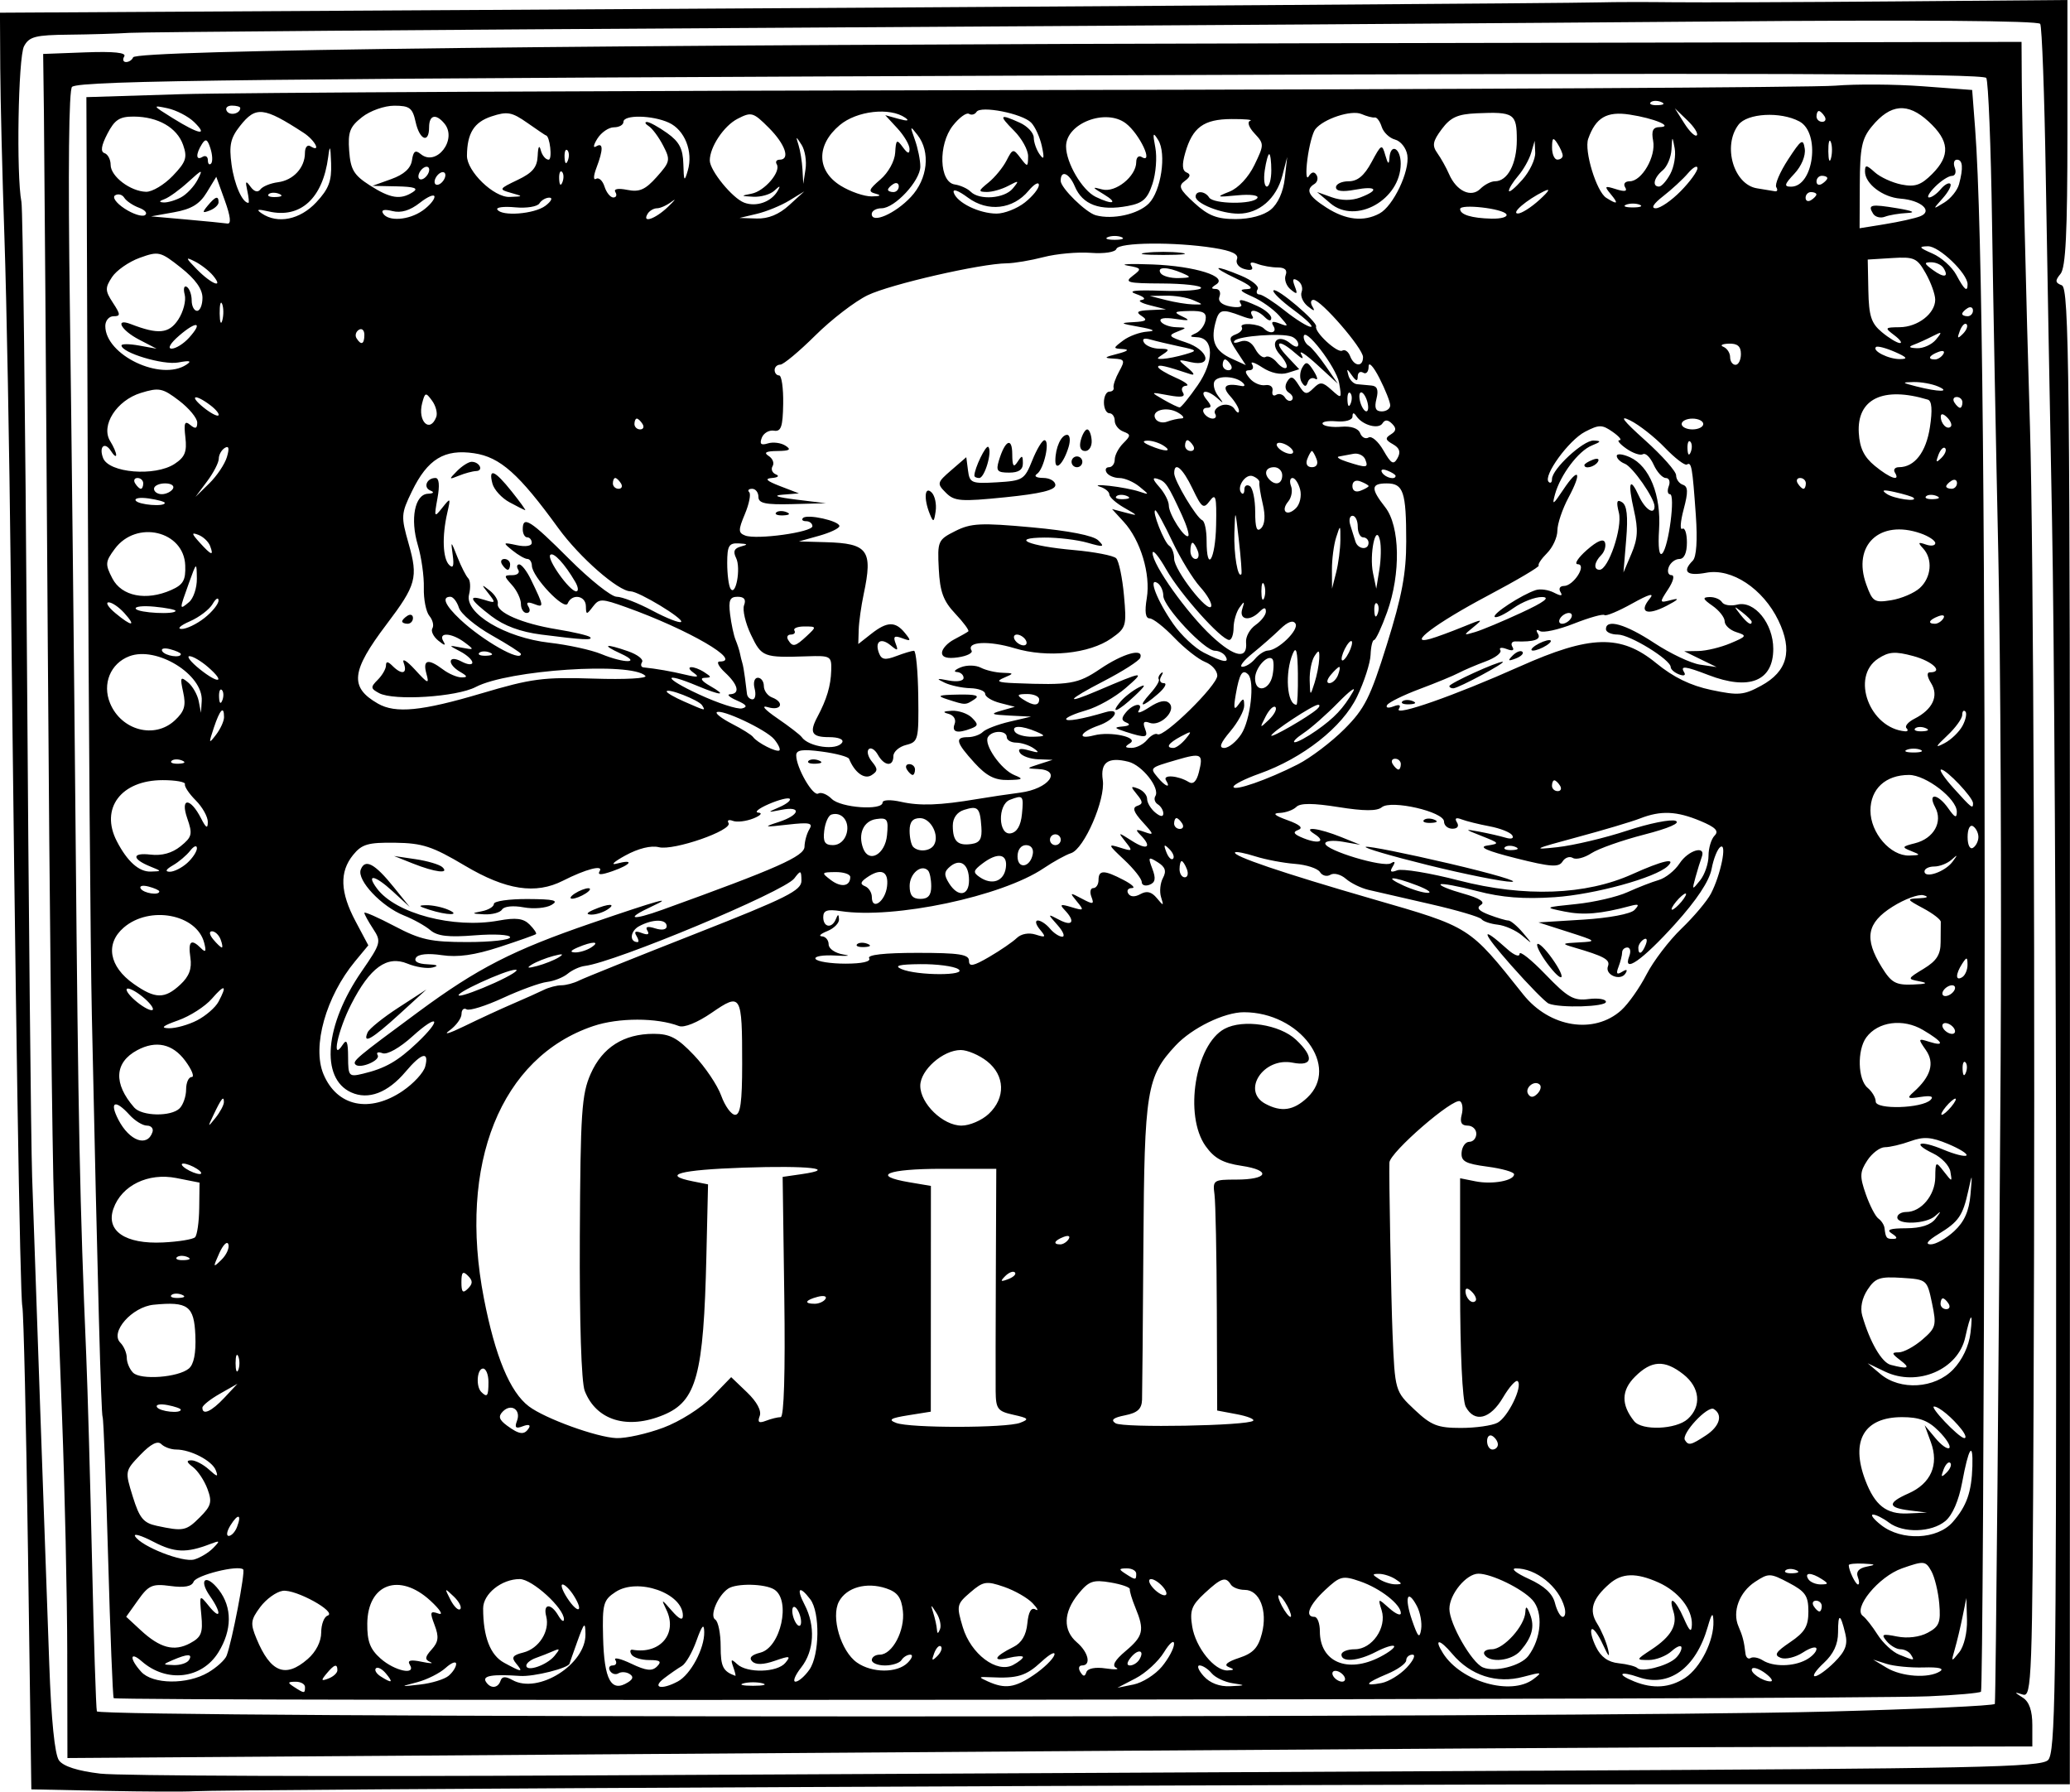 <?xml version="1.0" encoding="UTF-8"?>
<svg version="1.1" viewBox="0 0 383.47 331.86" xmlns="http://www.w3.org/2000/svg">
<g transform="translate(-499.92 -264.22)">
<path d="m519.32 595.94-13.594-0.277-0.618-43.723c-0.34-24.048-0.813-44.626-1.052-45.73-0.429-1.984-1.289-56.388-2.151-135.99-0.244-22.55-0.767-50.45-1.163-62-0.395-11.55-0.744-25.646-0.774-31.324l-0.055-10.324 88.5-0.506c115.53-0.661 202.37-1.249 208-1.409 2.475-0.07 8.55-0.079 13.5-0.021s23.4-0.011 41-0.155l32-0.262v24.592c0 18.464-0.318 24.976-1.276 26.133-1.048 1.266-1.005 1.645 0.242 2.124 1.347 0.517 1.516 16.168 1.498 139.12l-0.019 138.53-70.723 5e-3c-74.173 5e-3 -271.57 0.921-276.72 1.284-1.65 0.116-9.117 0.086-16.594-0.066zm265.04-3.732c81.942-0.393 93.63-0.636 94.966-1.971 1.343-1.343 1.519-12.786 1.494-96.771-0.015-52.387-0.356-112.12-0.758-132.75-0.401-20.625-0.926-49.565-1.167-64.312-0.24-14.746-0.701-27.238-1.023-27.76-0.364-0.589-22.805-0.759-59.271-0.449-32.277 0.275-110.89 0.802-174.69 1.172-63.8 0.37-117.8 0.792-120 0.938s-7.247 0.298-11.215 0.338c-6.231 0.062-7.366 0.355-8.323 2.142-1.085 2.026-1.45 23.856-0.483 28.84 0.257 1.326 0.72 39.801 1.029 85.5 0.309 45.699 0.738 88.49 0.954 95.09 0.216 6.6 0.888 25.95 1.495 43 0.606 17.05 1.361 38.291 1.677 47.202 0.369 10.407 1.015 16.804 1.807 17.887 0.804 1.099 3.464 1.95 7.646 2.446 3.527 0.418 43.763 0.568 89.413 0.332s125.05-0.629 176.44-0.876zm-271.98-21.67c-0.019-10.629-0.453-30.35-0.963-43.825-0.511-13.475-1.183-31.25-1.495-39.5-0.312-8.25-0.827-54.6-1.145-103-0.318-48.4-0.642-92.95-0.72-99l-0.142-11 7.836-0.294c5.255-0.197 7.623 0.05 7.191 0.75-0.355 0.574-0.206 1.044 0.331 1.044s1.126-0.393 1.309-0.873c0.52-1.362 84.674-2.349 223.08-2.616l126.75-0.245 0.043 7.117c0.054 8.969 0.804 40.6 1.518 64.117 0.668 21.978 0.983 106.89 0.67 180.72-0.219 51.593-0.332 54.688-1.982 54.174-1.667-0.518-1.667-0.491 0 0.581 1.181 0.76 1.75 2.409 1.75 5.075v3.95l-34.25 0.059c-33.82 0.059-60.963 0.225-239 1.46l-90.75 0.63-0.035-19.325zm325.78 10.726c17.188-0.45 31.277-1.096 31.31-1.435 0.18-1.843 0.769-67.241 1.068-118.62 0.189-32.45-6e-3 -74.975-0.432-94.5-0.427-19.525-0.946-47.072-1.155-61.216-0.209-14.144-0.691-26.219-1.071-26.833-0.507-0.82-43.705-0.952-162.33-0.495-159.58 0.614-190.38 0.955-192.27 2.127-0.612 0.378-0.766 15.344-0.418 40.758 0.302 22.088 0.782 66.035 1.066 97.66 0.483 53.761 0.789 68.822 1.965 96.5 0.257 6.05 0.74 23.15 1.073 38 0.333 14.85 0.738 27.45 0.9 28 0.361 1.226 273.8 1.269 320.3 0.051zm-317.18-2.5c-0.174-0.304-0.638-12.027-1.032-26.051-0.394-14.025-0.85-25.725-1.015-26-0.282-0.472-0.915-24.067-1.999-74.501-0.26-12.1-0.594-55.3-0.742-96l-0.269-74 17.5-0.544c9.625-0.299 80.95-0.646 158.5-0.77s144.14-0.488 147.97-0.808c3.834-0.32 11.112-0.271 16.173 0.108l9.201 0.69 0.548 7.162c1.347 17.587 1.918 76.307 1.739 178.61-0.106 60.746-0.4 110.65-0.653 110.91-0.253 0.253-4.627 0.639-9.72 0.858-14.639 0.63-335.85 0.955-336.2 0.341zm35.443-2.052c0-0.55-0.787-0.993-1.75-0.985-1.496 0.013-1.532 0.156-0.25 0.985 1.887 1.22 2 1.22 2 0zm26.589-2.074c0.776-0.644 1.411-1.635 1.411-2.203s-0.882-0.235-1.959 0.74c-1.077 0.975-3.44 2.162-5.25 2.638-3.252 0.855-3.246 0.86 0.548 0.43 2.112-0.239 4.474-0.961 5.25-1.605zm9.631 0.914c0.275-0.824 0.916-0.863 2.217-0.135 4.756 2.662 13.61-2.913 13.519-8.511-0.038-2.357-0.224-2.194-1.485 1.306-0.793 2.2-1.448 4.058-1.456 4.129-0.099 0.844-6.637 2.491-9.183 2.313-5.108-0.357-7.01-0.039-6.332 1.058 0.833 1.348 2.245 1.265 2.72-0.16zm23.637 0.269c0.946-0.599 1.022-1.067 0.25-1.544-0.609-0.376-1.526-0.425-2.038-0.109-0.512 0.316-1.214 0.118-1.559-0.441-0.345-0.559-0.125-1.016 0.49-1.016s0.835-0.458 0.49-1.017c-0.346-0.559 0.982-0.249 2.951 0.69 2.767 1.32 3.849 1.437 4.769 0.517 0.92-0.92 0.591-1.19-1.451-1.19-1.452 0-2.926-0.461-3.274-1.025-0.348-0.564-0.262-0.96 0.191-0.882 5.113 0.888 8.401-2.998 6.268-7.409-0.994-2.055-0.935-2.045 1 0.176 1.386 1.591 2.057 1.886 2.057 0.905 0-4.145-8.345-7.08-12.462-4.383-2.273 1.49-2.471 2.204-2.32 8.37 0.195 7.974 1.509 10.34 4.639 8.357zm9.199-0.139c2.382-1.275 4.959-6.098 4.901-9.171-0.032-1.677-0.423-1.236-1.444 1.629-0.77 2.161-1.988 4.268-2.706 4.681-0.719 0.414-2.206 1.444-3.306 2.289-2.298 1.765-0.448 2.178 2.555 0.571zm15.695 0.34c-0.963-0.252-2.538-0.252-3.5 0-0.963 0.252-0.175 0.457 1.75 0.457s2.712-0.206 1.75-0.457zm50.275-1.561c1.826-1.238 3.531-2.889 3.788-3.67 0.257-0.781-0.829-0.219-2.413 1.25-2.829 2.623-4.415 3.105-9.4 2.857-2.27-0.113-2.316-0.042-0.5 0.774 3.203 1.439 4.988 1.186 8.525-1.211zm23.72-1.542c1.235-1.49 2.246-3.383 2.246-4.208 6.8e-4 -0.825-0.839-0.122-1.867 1.563-1.027 1.685-3.388 3.853-5.246 4.818l-3.378 1.756 3-0.61c1.65-0.336 4.01-1.829 5.245-3.318zm13.078 3.083c-1.472-0.225-3.215-1.058-3.872-1.85-0.658-0.792-1.66-1.441-2.228-1.441s-0.218 0.9 0.777 2c1.152 1.273 2.936 1.946 4.905 1.85 2.918-0.141 2.942-0.173 0.418-0.559zm32.272-2.892c1.239-1.319 1.725-2.398 1.079-2.398-0.646 0-1.174 0.473-1.174 1.051 0 0.578-1.575 1.709-3.5 2.513-4.086 1.707-4.494 2.348-1.079 1.695 1.332-0.255 3.435-1.542 4.674-2.861zm23.464 2.142c1.754-1.319 1.575-1.362-1.859-0.439-4.944 1.328-9.793-0.235-13.167-4.244-2.374-2.821-3.474-2.887-1.706-0.102 3.345 5.268 12.578 7.909 16.732 4.786zm28.113-0.244c2.854-1.87 5.379-6.939 5.238-10.513-0.069-1.74-0.321-1.479-1.062 1.098-2.197 7.638-7.179 11.246-12.817 9.28-3.495-1.218-4.146-0.544-0.781 0.808 3.499 1.406 6.584 1.186 9.422-0.673zm-273.61-0.993c1.58-0.933 3.116-2.33 3.412-3.103 1.004-2.616 3.495-15.562 3.075-15.982-0.889-0.889-8.718 1.051-9.188 2.277-0.337 0.879-1.716 1.133-4.283 0.788-3.362-0.451-4.032-0.161-5.995 2.595l-2.209 3.103 2.673 2.477c3.587 3.324 6.193 4.017 9.154 2.432 2.095-1.121 2.41-1.903 2.095-5.199-0.369-3.865-0.363-3.872 1.415-1.675 2.219 2.74 2.365 1.257 0.183-1.859-2.216-3.164-0.708-4.21 1.648-1.143 2.486 3.235 2.455 7.438-0.084 11.546-3.06 4.952-9.598 5.718-14.212 1.666-2.221-1.95-2.292-0.483-0.095 1.944 2.125 2.348 8.542 2.416 12.409 0.132zm23.936-0.41c0-1.286-0.579-1.105-2.019 0.63-1.057 1.273-0.995 1.42 0.378 0.893 0.903-0.346 1.641-1.032 1.641-1.523zm8.98 0.583c-0.696-0.838-1.525-1.264-1.843-0.946-0.318 0.318 0.083 0.997 0.892 1.509 2.117 1.339 2.394 1.175 0.951-0.563zm78.463-0.698c1.896-2.707 1.996-10.615 0.165-13.027-2.033-2.678-2.662-2.082-1.055 1 2.037 3.905 1.787 8.548-0.626 11.615-1.14 1.449-1.615 2.635-1.057 2.635 0.559 0 1.716-1 2.573-2.223zm99.057 1.222c-0.34-0.55-1.068-1-1.618-1s-0.722 0.45-0.382 1 1.068 1 1.618 1 0.722-0.45 0.382-1zm78.073-0.521c-1.06-0.802-2.172-1.213-2.471-0.914-0.628 0.628 1.912 2.413 3.398 2.388 0.55-9e-3 0.133-0.673-0.927-1.474zm-191.25-1.228c-0.503-1.429-0.368-1.52 0.731-0.5 1.854 1.72 7.435 1.572 8.936-0.237 1.076-1.297 0.827-1.345-1.953-0.376-2.119 0.739-3.522 0.777-4.185 0.114-0.663-0.663-0.158-1.208 1.509-1.627 3.771-0.947 5.699-9.709 2.572-11.688-1.722-1.09-6.998-1.196-8.532-0.171-1.918 1.281-3.5 5.055-2.402 5.733 0.551 0.341 1.003 2.581 1.003 4.977 0 3.76 0.428 4.618 2.719 5.445 0.12 0.043-0.059-0.709-0.397-1.671zm68.999 0.299c1.749 0.259 2.624 0.206 1.946-0.117-0.823-0.392-0.241-1.423 1.75-3.099 3.29-2.769 3.538-3.86 1.823-8.018-0.639-1.548-1.107-3.097-1.041-3.441 0.066-0.344-1.549-0.907-3.588-1.25-3.223-0.542-4.003-0.264-5.954 2.126-2.782 3.408-2.877 6.737-0.255 8.982 2.143 1.835 2.68 4.268 0.941 4.268-0.582 0-0.725 0.54-0.317 1.201 0.554 0.896 0.84 0.906 1.129 0.039 0.233-0.698 1.656-0.974 3.567-0.691zm135.03-1.173c2.015-2.015 2.478-3.234 1.996-5.25-0.914-3.818-1.347-3.897-1.347-0.245 0 2.192-0.842 3.995-2.646 5.667-1.455 1.349-2.192 2.452-1.636 2.452 0.555 0 2.191-1.181 3.634-2.624zm19.514 1.729c0.876-0.555-0.2-0.818-3-0.735-2.401 0.072-5.49-0.226-6.865-0.661l-2.5-0.792 2.5 1.506c2.773 1.671 7.76 2.015 9.865 0.681zm-302.37-2.285c1.535-1.334 2.508-3.242 2.508-4.917 0-1.505 0.53-2.913 1.177-3.129 1.888-0.629-5.925-4.95-8.311-4.596-1.191 0.177-3.065 1.53-4.164 3.008-1.776 2.388-1.853 3.036-0.694 5.835 2.604 6.287 5.354 7.389 9.483 3.798zm18.917 1.034c-0.499-0.807 0.15-0.966 2.191-0.54 1.595 0.333 2.309 0.352 1.588 0.042-1.038-0.447-0.98-0.93 0.278-2.321 1.258-1.39 1.371-2.331 0.542-4.51-0.924-2.43-0.839-2.681 0.722-2.132 0.973 0.342 0.299-0.732-1.497-2.386-5.743-5.288-11.636-3.143-11.698 4.259-0.028 3.284 0.525 4.73 2.464 6.452 2.619 2.324 6.67 3.175 5.41 1.136zm19.686-0.239c-0.916-1.104-0.643-1.512 1.349-2.012 2.901-0.728 4.953-3.975 4.239-6.706-0.623-2.383 0.877-2.482 2.236-0.148 0.561 0.963 1.033 1.288 1.05 0.723 0.061-2.052-5.881-7.473-8.191-7.473-3.362 0-6.779 2.738-6.779 5.432 0 5.248 1.321 8.674 3.882 10.066 3.323 1.806 3.628 1.822 2.213 0.118zm7.122-1.386c1.07-1.297 1.034-1.445-0.217-0.893-0.825 0.364-2.288 0.94-3.25 1.279-0.963 0.34-1.75 0.973-1.75 1.407 0 1.237 3.792-0.067 5.217-1.794zm65.426 1.271c0.825-0.825 1.044-1.5 0.488-1.5-0.557 0-1.29 0.45-1.63 1-0.34 0.55-1.716 1-3.059 1s-2.441-0.45-2.441-1 0.665-1 1.477-1c2.328 0 4.693-4.481 4.279-8.109-0.286-2.506-1.008-3.475-3.107-4.175-3.641-1.214-7.329-0.182-8.734 2.443-1.525 2.85 0.353 9.215 3.337 11.305 2.794 1.957 7.452 1.975 9.391 0.036zm21.357-1.054c0-0.266-1.238-0.187-2.75 0.176-3.035 0.728-2.542-0.297 0.982-2.043 1.524-0.755 2.371-2.189 2.583-4.37 0.208-2.147 0.716-3.023 1.5-2.586 0.652 0.363 0.422-0.151-0.511-1.141-0.933-0.991-3.321-2.36-5.308-3.043-3.289-1.131-3.848-1.038-6.252 1.029-2.526 2.172-2.586 2.451-1.387 6.45 1.492 4.979 6.313 8.598 9.315 6.992 1.006-0.538 1.829-1.196 1.829-1.462zm38.073 1.833c-0.915-0.361-0.217-0.961 1.943-1.671 2.628-0.864 3.564-1.864 4.253-4.542 1.087-4.224-0.432-8.065-3.188-8.065-1.079 0-2.24-0.45-2.58-1-0.938-1.517-1.762-1.239-4.868 1.641-2.404 2.229-2.759 3.187-2.279 6.143 0.633 3.902 4.152 8.258 6.572 8.137 1.27-0.064 1.299-0.188 0.149-0.642zm55.538-2.032c2.446-3.221 2.813-8.12 0.778-10.369-1.91-2.11-7.589-4.877-10.011-4.877-2.241 0-5.378 3.803-5.378 6.52 0 2.75 4.114 9.943 6.199 10.838 2.194 0.942 7.011-0.267 8.412-2.111zm-8.111-0.247c-0.34-0.55 0.276-1 1.368-1 2.185 0 6.091-4.336 6.202-6.885 0.052-1.208 0.27-1.11 0.862 0.385 0.908 2.296 0.403 4.255-1.739 6.75-1.633 1.902-5.7 2.357-6.693 0.75zm35.244 0.797c0.691-0.573 1.256-1.507 1.256-2.075s-0.823-0.288-1.829 0.622c-1.006 0.91-2.918 1.652-4.25 1.648-2.389-6e-3 -2.383-0.032 0.502-1.933 3.656-2.41 4.878-4.536 4.071-7.08-1.012-3.188 0.372-2.274 1.922 1.27 1.074 2.457 1.441 2.755 1.503 1.222 0.117-2.901-2.478-6.184-6.204-7.849-4.114-1.838-6.747-1.766-9.057 0.248-3.192 2.782-3.85 4.897-2.291 7.368 0.784 1.243 1.693 3.385 2.019 4.76 0.404 1.701 0.102 1.425-0.946-0.866-0.847-1.851-1.783-3.123-2.081-2.826-0.297 0.297 0.063 1.768 0.8 3.268 0.917 1.865 2.245 2.82 4.201 3.019 1.573 0.16 3.135 0.566 3.47 0.901 0.774 0.774 5.263-0.329 6.914-1.7zm-275.24 0.203c0.731-1.183-0.248-1.183-3 0-1.928 0.829-1.921 0.862 0.191 0.93 1.205 0.039 2.469-0.38 2.809-0.93zm176.04-0.067c1.076-1.741-0.15-2.11-1.521-0.458-0.789 0.95-0.865 1.524-0.202 1.524 0.585 0 1.36-0.48 1.723-1.067zm44.601-0.507c1.674-0.866 2.843-1.774 2.599-2.018-0.244-0.244-1.749 0.236-3.343 1.068-3.326 1.735-6.399 1.986-6.399 0.524 0-0.55 1.115-1 2.477-1 3.192 0 5.965-4.015 4.973-7.201-0.71-2.281-0.699-2.284 1.417-0.394 1.173 1.048 2.133 1.455 2.133 0.905 0-1.626-3.826-4.608-7.558-5.891-3.223-1.108-3.687-0.993-6.457 1.595-2.989 2.792-3.862 4.986-1.985 4.986 0.55 0 1 1.202 1 2.671 0 5.685 5.119 7.87 11.143 4.755zm78.923 0.539c1.064-0.569 1.934-1.48 1.934-2.023 0-0.543-1.121-0.253-2.492 0.645s-3.227 1.351-4.124 1.007c-1.309-0.502-0.964-1.078 1.742-2.908 2.724-1.842 3.374-2.938 3.374-5.685 0-2.894-0.542-3.689-3.621-5.31-3.452-1.818-3.743-1.826-6.262-0.176-2.906 1.904-4.253 5.514-3.072 8.233 0.783 1.803 1.038 2.795 1.302 5.061 0.084 0.72 0.511 1.087 0.95 0.816 0.439-0.271 1.451-0.08 2.25 0.426 1.94 1.228 5.638 1.188 8.018-0.086zm-160.26-2.491c-0.308-0.308-0.867 0.247-1.243 1.233-0.543 1.425-0.428 1.54 0.56 0.56 0.683-0.678 0.991-1.485 0.683-1.793zm179.69 1.526c-0.34-0.55-1.211-1-1.937-1s-1.879-0.675-2.563-1.499c-1.075-1.296-0.812-1.413 1.937-0.863 1.923 0.385 4.167 0.109 5.671-0.696 2.136-1.143 2.44-1.908 2.141-5.387-0.192-2.23-0.856-4.952-1.476-6.049-1.069-1.891-1.35-1.917-5.403-0.5-4.354 1.522-9.215 7.453-7.247 8.843 0.507 0.358 1.726 1.913 2.708 3.455 0.982 1.542 2.772 3.201 3.977 3.687 2.896 1.167 2.907 1.167 2.192 0.01zm10.385-6.441-0.115-4.059-0.712 3.5c-0.391 1.925-1.038 4.625-1.437 6-0.696 2.399-0.662 2.422 0.827 0.559 0.889-1.113 1.503-3.674 1.437-6zm-101.92-2.59c-1.771-3.31-2.333-1.539-0.862 2.717 1.074 3.106 1.383 3.408 1.663 1.619 0.189-1.209-0.172-3.16-0.801-4.336zm-88.986 1.322c-1.09-1.699-1.118-1.697-0.571 0.044 0.317 1.008 0.611 2.357 0.654 3 0.057 0.843 0.216 0.831 0.571-0.044 0.271-0.667-0.024-2.017-0.654-3zm-25.395 0.112c-0.356-0.927-0.872-1.461-1.147-1.186-0.275 0.275-0.209 1.259 0.147 2.186 0.356 0.927 0.872 1.461 1.147 1.186 0.275-0.275 0.209-1.259-0.147-2.186zm90.4-1.4c-0.589-1.1-1.295-2-1.57-2s-0.018 0.9 0.57 2c0.589 1.1 1.295 2 1.57 2s0.018-0.9-0.57-2zm51.343 0.25c-1.035-3.857-5.302-7.273-9.027-7.228-0.999 0.012 0.081 0.883 2.399 1.935 2.881 1.308 4.418 2.725 4.858 4.478 0.354 1.411 1.003 2.565 1.442 2.565 0.439 0 0.587-0.787 0.328-1.75zm-205.77-2.024c-1.728-1.65-1.755-1.623-0.609 0.609 0.659 1.285 1.472 2.061 1.807 1.726s-0.204-1.386-1.198-2.336zm22.255-0.129c-0.72-1.154-1.662-2.097-2.092-2.097-0.43 0-0.036 1.139 0.876 2.531 1.972 3.009 3.113 2.603 1.216-0.434zm231.17 1.903c0-0.55-0.477-1-1.059-1-0.582 0-0.781 0.45-0.441 1s0.816 1 1.059 1c0.243 0 0.441-0.45 0.441-1zm-122-3.5c-0.685-0.825-1.695-1.5-2.245-1.5-0.558 0-0.45 0.663 0.245 1.5 0.685 0.825 1.695 1.5 2.245 1.5 0.558 0 0.45-0.663-0.245-1.5zm43-1.5c-0.825-0.533-2.175-0.969-3-0.969-1.333 0-1.333 0.108 0 0.969 0.825 0.533 2.175 0.969 3 0.969 1.333 0 1.333-0.108 0-0.969zm79 0c-1.958-1.266-3.282-1.266-2.5 0 0.34 0.55 1.379 0.993 2.309 0.985 1.457-0.013 1.484-0.149 0.191-0.985zm6.662-0.438c-0.355-0.926 0.23-1.589 1.643-1.864 1.814-0.352 1.718-0.45-0.555-0.562-1.512-0.075-2.75 0.052-2.75 0.282 0 0.964 1.253 3.582 1.714 3.582 0.275 0 0.252-0.647-0.052-1.438zm-133.66-0.562c0-0.55-0.787-0.993-1.75-0.985-1.496 0.013-1.532 0.156-0.25 0.985 1.887 1.22 2 1.22 2 0zm122.19-0.683c-0.722-0.289-1.584-0.253-1.917 0.079-0.332 0.332 0.258 0.569 1.312 0.525 1.165-0.048 1.402-0.285 0.604-0.604zm-293.19-4.066c1.339-1.37 1.286-1.452-0.5-0.764-4.467 1.721-6.646 1.639-10.551-0.396-2.252-1.174-3.781-1.627-3.398-1.008 1.174 1.9 8.83 4.893 10.949 4.281 1.1-0.318 2.675-1.269 3.5-2.113zm4.417-3.894c0.919-2.394 0.203-2.578-1.213-0.311-0.671 1.075-0.815 1.954-0.319 1.954s1.185-0.739 1.532-1.643zm317.84-0.922c2.591-2.962 3.504-5.556 3.644-10.352 0.139-4.762-0.699-3.437-1.894 2.993-0.629 3.388-1.8 6.081-3.118 7.174-2.572 2.133-7.813 2.274-10.447 0.282-1.068-0.807-2.391-1.472-2.941-1.478-0.55-5e-3 0.125 0.87 1.5 1.946 3.798 2.971 10.411 2.689 13.257-0.565zm-324.72-0.884c2.11-2.11 2.305-2.838 1.409-5.25-0.572-1.54-1.78-3.363-2.686-4.051-1.206-0.916-1.282-1.25-0.284-1.25 0.749 0 2.205 0.762 3.234 1.694 1.572 1.423 1.776 1.444 1.274 0.135-0.67-1.745-4.662-3.829-7.335-3.829-0.964 0-2.206-0.453-2.76-1.007-0.675-0.675-1.951-0.021-3.878 1.991-2.861 2.986-2.866 3.016-1.394 7.755 1.232 3.967 1.968 4.863 4.428 5.391 4.937 1.059 5.455 0.957 7.991-1.579zm316.71-1.274c-4.066-0.505-4.116-1.405-0.175-3.149 4.144-1.834 5.665-5.297 4.15-9.448l-1.161-3.179 1.993 2.392c1.096 1.315 2.255 2.13 2.574 1.811 0.32-0.32-0.571-1.733-1.98-3.142-1.938-1.938-3.586-2.561-6.777-2.561-7.033 0-9.582 4.377-6.805 11.683 1.773 4.663 3.897 6.332 7.835 6.157l3.595-0.16-3.25-0.403zm7.557-8.803c-0.308-0.308-0.867 0.247-1.243 1.233-0.543 1.425-0.428 1.54 0.56 0.56 0.683-0.678 0.991-1.485 0.683-1.793zm-83.807-3.414c0-0.518-0.45-1.219-1-1.559-0.55-0.34-1 0.084-1 0.941 0 0.857 0.45 1.559 1 1.559s1-0.423 1-0.941zm38.535-1.674c2.555-1.674 3.198-3.814 1.467-4.884-1.137-0.703-6.065 4.587-5.351 5.743 0.658 1.065 1.097 0.968 3.884-0.859zm-193.14-1.431c3.075-1.15 7.023-3.647 9.021-5.703l3.553-3.658 2.942 2.818c1.821 1.744 2.714 3.412 2.343 4.377-0.449 1.169-0.159 1.39 1.157 0.885 0.965-0.37 2.194-0.674 2.729-0.674 0.612 0 0.86-8.274 0.668-22.25l-0.306-22.25 3.5-0.506c6.881-0.996 1.29-1.623-10.75-1.207-11.83 0.409-15.322 1.349-9.41 2.531l2.84 0.568-0.308 13.307c-0.51 22.004-1.811 26.839-7.906 29.386-6.703 2.801-12.486 1.05-14.627-4.43-0.631-1.615-0.987-12.764-0.911-28.562 0.11-23.054 0.332-26.384 2.011-30.179 2.167-4.9 6.117-7.408 11.667-7.408 3.014 0 4.406 0.737 7.47 3.958 2.071 2.177 4.342 5.552 5.046 7.5 0.704 1.948 1.865 3.542 2.58 3.542 0.974 0 1.299-2.36 1.299-9.418 0-12.954-0.174-13.246-5.654-9.476-2.637 1.814-5.11 2.815-6.058 2.451-4.096-1.572-11.182-1.57-15.861 3e-3 -17.154 5.768-25.106 25.557-20.27 50.44 2.094 10.775 4.834 17.357 8.324 20 2.999 2.271 12.606 5.754 16.231 5.884 1.767 0.064 5.673-0.805 8.681-1.93zm240.48 0.296c-1.666-2.125-4.125-4.175-5.059-4.218-0.968-0.045 4.496 5.705 5.559 5.849 0.48 0.065 0.255-0.669-0.5-1.631zm-265.38-0.239c0.364-0.588-0.088-0.72-1.115-0.326-1.312 0.504-1.575 0.269-1.096-0.979 0.795-2.073-1.073-3.321-2.62-1.751-0.886 0.899-0.701 1.521 0.778 2.613 2.287 1.688 3.22 1.79 4.052 0.444zm91.007-0.966c1.737-0.662 1.572-0.857-1.25-1.483-2.935-0.651-3.254-1.077-3.29-4.391-0.022-2.019-5e-3 -12.108 0.038-22.421l0.078-18.75h-10.038c-10.199 0-13.291 1.275-6.056 2.497l3.982 0.673-0.018 41.816-4.187 0.67c-3.297 0.527-3.769 0.829-2.223 1.417 2.567 0.977 20.383 0.957 22.964-0.026zm43.166-0.378c0.296-0.296-1.083-0.842-3.064-1.214l-3.602-0.676-0.069-18.639c-0.038-10.251-0.232-19.876-0.432-21.389-0.348-2.636-0.182-2.75 4.01-2.75 5.933 0 6.601-1.711 0.996-2.551-3.458-0.519-5.036-1.385-6.65-3.652-4.047-5.683-1.921-18.817 3.516-21.727 3.439-1.84 10.219-0.803 13.228 2.023 3.41 3.204 3.145 5.006-0.625 4.252-5.391-1.078-9.547 5.208-5.039 7.62 2.954 1.581 5.208 1.25 7.751-1.139 6.11-5.74-1.375-15.826-11.746-15.826-3.629 0-9.613 2.919-12.642 6.166-5.369 5.756-5.785 8.323-5.968 36.834-0.094 14.575-0.206 27.524-0.25 28.775-0.06 1.714-0.839 2.427-3.16 2.891-2.191 0.438-2.696 0.863-1.75 1.47 1.392 0.893 24.561 0.467 25.497-0.469zm45.262 0.371c1.946-1.042 4.715-6.728 3.747-7.696-0.327-0.327-1.557 1.038-2.733 3.032-2.369 4.016-5.281 4.729-6.907 1.692-0.616-1.15-1.035-10.119-1.035-22.125v-20.191l2.851 0.57c3.12 0.624 7.149-0.113 7.149-1.308 0-0.415-2.221-1.049-4.936-1.409-4.101-0.544-4.911-0.988-4.787-2.629 0.082-1.086 0.728-1.974 1.436-1.974s1.287-0.675 1.287-1.5-0.727-1.5-1.617-1.5c-1.124 0-1.457-0.609-1.094-1.999 0.288-1.099 0.156-2.226-0.292-2.503-1.226-0.758-12.982 9.423-13.093 11.338-0.109 1.891 0.324 25.6 0.579 31.663 0.448 10.669 0.46 10.71 4.089 14.132 3.073 2.898 4.269 3.368 8.566 3.368 2.747 0 5.803-0.433 6.792-0.962zm35.243-0.693c2.607-2.36 2.267-5.855-0.806-8.272-3.478-2.736-5.913-2.615-8.973 0.444-2.539 2.539-2.587 5.184-0.148 8.233 1.438 1.798 7.778 1.539 9.926-0.405zm-279.17-1.728c0-0.211-1.111-0.596-2.47-0.856-1.358-0.26-2.232-0.087-1.941 0.383 0.512 0.829 4.411 1.246 4.411 0.472zm8.076-2.207 2.424-2.591-3.244 1.841c-1.784 1.012-3.247 2.178-3.25 2.591-0.012 1.475 1.685 0.707 4.069-1.841zm48.924-2.909c0-1.375-0.45-2.5-1-2.5-1.117 0-1.371 3.296-0.333 4.333 1.102 1.102 1.333 0.785 1.333-1.833zm271.35-2.344c1.691-1.765 2.904-4.326 3.196-6.75 0.498-4.129 0.032-3.737-0.971 0.816-1.317 5.982-8.891 9.213-14.866 6.341l-3.209-1.542 2.361 1.989c3.689 3.109 10.08 2.704 13.49-0.854zm-326.86-0.151c0.938-0.778 1.349-2.861 1.213-6.135-0.229-5.481-1.365-6.319-7.72-5.694-4.019 0.395-8.137 5.074-6.184 7.026 0.659 0.658 1.197 1.917 1.197 2.797s0.524 2.124 1.165 2.764c1.401 1.401 8.342 0.89 10.33-0.76zm9.168-2.255c-0.277-0.688-0.504-0.125-0.504 1.25s0.227 1.938 0.504 1.25 0.277-1.812 0-2.5zm307.9 0.718c-1.632-1.234-1.681-1.468-0.306-1.468 0.899 0 2.864-1.057 4.365-2.348 2.542-2.187 2.666-2.651 1.806-6.75-0.92-4.383-0.945-4.403-5.617-4.704-4.076-0.263-4.908 0.026-6.333 2.201-1.023 1.561-1.391 3.369-0.978 4.802 1.405 4.875 3.602 8.676 5.267 9.112 3.255 0.852 3.739 0.625 1.796-0.845zm8.941-10.468c-0.34-0.55-0.816-1-1.059-1-0.243 0-0.441 0.45-0.441 1s0.477 1 1.059 1c0.582 0 0.781-0.45 0.441-1zm-208.06-0.907c0.308-0.499-0.34-0.671-1.441-0.383-2.335 0.611-2.63 1.29-0.56 1.29 0.793 0 1.693-0.408 2.001-0.907zm119.74-1.31c-0.718-0.718-1.183-0.777-1.183-0.15 0 1.335 1.183 2.517 1.85 1.85 0.284-0.284-0.016-1.049-0.667-1.7zm-239 0.534c-0.722-0.289-1.584-0.253-1.917 0.079-0.332 0.332 0.258 0.569 1.312 0.525 1.165-0.048 1.402-0.285 0.604-0.604zm53.012-3.517c-0.933-0.933-1.2-0.667-1.2 1.2s0.267 2.133 1.2 1.2c0.933-0.933 0.933-1.467 0-2.4zm101.33-0.607c-0.308-0.308-1.115-6.4e-4 -1.793 0.683-0.98 0.988-0.865 1.103 0.56 0.56 0.986-0.376 1.541-0.935 1.233-1.243zm-145.7-5.208c-0.222-0.666-0.981 0.077-1.687 1.652-1.201 2.68-1.175 2.758 0.404 1.212 0.928-0.908 1.505-2.197 1.283-2.863zm-7.641 2.332c-0.722-0.289-1.584-0.253-1.917 0.079-0.332 0.332 0.258 0.569 1.312 0.525 1.165-0.048 1.402-0.285 0.604-0.604zm1.467-3.638c0.392-0.392 0.74-2.83 0.772-5.416l0.058-4.703-4.285-0.847c-5.228-1.034-10.149 1.358-11.665 5.669-1.45 4.124 2.183 6.6 9.186 6.262 2.871-0.139 5.542-0.573 5.934-0.966zm161.84 0.333c0.35-0.567-0.051-0.735-0.941-0.393-1.732 0.665-2.049 1.382-0.611 1.382 0.518 0 1.216-0.445 1.552-0.989zm164.04-1.458c1.872-1.735 2.75-3.698 3.018-6.75 0.358-4.061 0.335-4.105-0.395-0.77-1.021 4.659-1.778 5.762-5.519 8.043-2.032 1.239-2.541 1.917-1.442 1.919 0.934 2e-3 2.886-1.097 4.338-2.442zm-11.536 0.446c-1.102-0.712-0.406-0.973 2.628-0.985 2.746-0.01 4.571-0.601 5.452-1.765 1.127-1.489 1.115-1.563-0.078-0.5-1.669 1.488-7.002 1.679-7.002 0.25 0-0.55 0.752-1 1.671-1 2.736 0 5.327-3.095 5.361-6.405 0.031-2.993 0.083-3.029 1.59-1.095 1.552 1.992 1.557 1.992 1.206 8e-3 -0.194-1.096-1.618-2.599-3.166-3.341-4.104-1.967-2.538-2.56 1.883-0.712 2.069 0.864 3.987 1.347 4.262 1.072s-1.252-1.232-3.394-2.127c-3.113-1.301-4.512-1.404-6.974-0.513-1.694 0.613-3.826 1.114-4.736 1.114-0.911 0-2.378 1.103-3.262 2.451-1.394 2.127-1.431 2.952-0.278 6.25 0.73 2.09 1.78 4.12 2.333 4.513 0.553 0.392 1.062 1.18 1.13 1.75 0.225 1.868 0.361 2.037 1.625 2.021 0.833-0.011 0.75-0.339-0.25-0.985zm-314-12c-0.825-0.533-1.95-0.969-2.5-0.969s-0.325 0.436 0.5 0.969 1.95 0.969 2.5 0.969 0.325-0.436-0.5-0.969zm-8.229-6.812c0.218-0.653-0.247-1.188-1.032-1.188-0.786 0-2.243-0.9-3.238-2-2.656-2.935-3.777-2.437-2.047 0.91 2.041 3.946 5.362 5.144 6.318 2.278zm13.229-5.545c0-1.27-0.462-0.703-1.92 2.358-1.123 2.357-1.102 2.389 0.365 0.559 0.855-1.068 1.555-2.38 1.555-2.917zm141.69 2.183c3.159-2.968 3.022-7.124-0.32-9.753-1.449-1.14-3.639-2.073-4.865-2.073-3.29 0-7.5 3.715-7.5 6.618 0 3.308 4.216 7.382 7.64 7.382 1.502 0 3.772-0.978 5.045-2.174zm-149.89-1.026c0.66-0.66 1.2-2.235 1.2-3.5s0.463-2.3 1.03-2.3c0.566 0 0.032-1.35-1.188-3-2.326-3.147-5.415-3.834-8.885-1.977-4.25 2.274-4.46 6.179-0.572 10.626 1.421 1.625 6.843 1.723 8.415 0.151zm328.2-0.3c0.685-0.825 1.02-1.5 0.745-1.5-0.275 0-1.06 0.675-1.745 1.5-0.685 0.825-1.02 1.5-0.745 1.5 0.275 0 1.06-0.675 1.745-1.5zm-3.834-1.266c0.648-0.648 0.017-0.835-1.84-0.545-2.424 0.379-2.612 0.251-1.326-0.894 3.22-2.867 3.967-5.398 2.297-7.781-1.488-2.124-1.46-2.201 0.569-1.557 3.108 0.986 2.612 0.022-1.12-2.18-3.685-2.174-8.338-1.557-10.495 1.393-1.719 2.351-1.573 7.817 0.249 9.329 0.825 0.685 1.5 1.829 1.5 2.542 0 1.537 8.58 1.278 10.166-0.308zm-283.01-1.68c1.981-1.346 3.843-3.371 4.138-4.5 0.764-2.92-0.688-2.54-3.623 0.948-3.302 3.924-6.911 5.295-10.107 3.839-5.732-2.611-4.877-12.485 1.938-22.38 3.613-5.246 3.693-5.541 2.135-7.919-0.89-1.358-1.618-2.687-1.618-2.952 0-0.265 2.521 0.844 5.602 2.465 4.83 2.541 6.69 2.947 13.5 2.947 4.344 0 7.898-0.398 7.898-0.885 0-0.487-2.933-0.649-6.518-0.362-4.888 0.392-6.952 0.155-8.25-0.95-0.952-0.811-3.141-2.03-4.864-2.711-4.167-1.646-8.791-6.546-8.035-8.515 0.798-2.079 2.584-1.128 6.12 3.26l2.952 3.663-3.192-2.927c-3.278-3.007-4.96-3.296-2.881-0.496 3.449 4.646 14.177 7.476 22.541 5.947 3.212-0.587 4.593-0.414 5.728 0.72 0.822 0.822 1.361 1.622 1.197 1.778-0.164 0.156-3.219 1.238-6.789 2.406-4.559 1.491-7.724 1.938-10.632 1.502-2.574-0.386-4.396-0.206-4.817 0.475-0.425 0.687 0.37 1.139 2.132 1.212 1.838 0.076 2.176 0.279 0.98 0.589-1.006 0.26-3.115-0.06-4.686-0.711-3.79-1.57-6.938 0.702-10.422 7.521-2.499 4.89-3.746 10.864-1.562 7.486 0.721-1.115 0.973-0.533 0.985 2.269 0.015 3.602 0.137 3.74 2.765 3.112 4.103-0.981 6.4-2.289 10-5.697 4.736-4.483 3.987-5.582-0.835-1.226-2.382 2.152-4.697 3.456-5.552 3.128-0.807-0.31-1.212-0.15-0.9 0.354 0.594 0.961-3.253 2.604-4.104 1.753-0.626-0.626 0.175-1.298 11.641-9.759 10.959-8.088 17.507-11.444 32.061-16.434 12.461-4.272 15.578-5.137 11.189-3.102-5.047 2.34-3.83 2.705 2 0.6 21.263-7.676 26.251-9.889 26.287-11.666 0.021-1.008 0.428-2.466 0.906-3.24 0.718-1.161 0.014-1.308-4.037-0.844-4.431 0.508-4.591 0.46-1.656-0.487 3.95-1.275 4.335-3.012 0.5-2.256-2.668 0.526-2.679 0.511-0.355-0.502 1.317-0.574 2.173-1.267 1.901-1.538-0.272-0.272-2.025 0.17-3.895 0.982-1.871 0.812-2.726 1.522-1.901 1.579s0.404 0.54-0.935 1.075c-1.339 0.535-3.05 0.737-3.802 0.448-0.752-0.289-1.113-0.114-0.803 0.388 0.834 1.35-10.165 5.177-12.902 4.49-1.444-0.363-3.811 0.22-6.197 1.526-2.123 1.162-2.848 1.843-1.611 1.513 3.326-0.886 2.732 0.172-0.784 1.398-2.147 0.748-2.841 0.746-2.375-9e-3 0.767-1.24-2.587-0.364-6.791 1.774-5.081 2.584-10.559 1.744-18.188-2.788-6.002-3.566-7.849-4.173-12.903-4.242-5.04-0.069-6.176 0.262-7.803 2.272-2.542 3.139-2.401 6.899 0.461 12.282l2.365 4.449-2.443 2.95c-5.412 6.537-8.009 15.788-5.869 20.91 2.514 6.016 8.55 7.284 14.719 3.092zm-6.538-10.803c0.295-0.688 2.869-2.761 5.719-4.608l5.182-3.358-5 4.564c-5.071 4.628-6.873 5.667-5.901 3.403zm11.401-22.75c-2.01-0.644-2.108-0.806-0.5-0.83 1.1-0.016 2.9 0.357 4 0.83 2.548 1.095-0.081 1.095-3.5 0zm9.75 0.294c1.238-0.238 2.25-0.852 2.25-1.364 0-0.512 2.812-0.917 6.25-0.9 4.912 0.024 5.858 0.258 4.418 1.096-1.008 0.586-3.335 0.783-5.172 0.439-1.914-0.359-3.612-0.186-3.977 0.404-0.35 0.567-1.848 0.969-3.328 0.894-2.357-0.119-2.412-0.19-0.441-0.57zm20.75-0.294c2.749-1.181 4.328-1.181 2.5 0-0.825 0.533-2.175 0.945-3 0.914-0.989-0.036-0.819-0.348 0.5-0.914zm-3.5-3c0.825-0.533 1.95-0.969 2.5-0.969s0.325 0.436-0.5 0.969-1.95 0.969-2.5 0.969-0.325-0.436 0.5-0.969zm-30-5.546-3.5-1.394 4 0.592c2.2 0.325 4.428 0.987 4.95 1.47 1.402 1.297-1.372 0.957-5.45-0.668zm208.75 40.963c-0.953-0.953-2.864 0.591-2.153 1.74 0.422 0.683 0.981 0.666 1.7-0.052 0.589-0.589 0.793-1.348 0.454-1.687zm78.854-4.146c-0.332-0.332-0.569 0.258-0.525 1.312 0.048 1.165 0.285 1.402 0.604 0.604 0.289-0.722 0.253-1.584-0.079-1.917zm-269.1-10.84c2.2-0.945 4.781-2.103 5.736-2.572 0.955-0.469 2.424-0.853 3.264-0.853 0.84 0 2.308-0.393 3.264-0.874 0.955-0.481 10.624-4.368 21.486-8.637 17.05-6.702 19.746-8.052 19.718-9.876-0.029-1.947-0.134-1.978-1.333-0.4-1.853 2.439-33.231 15.544-38.802 16.206-0.917 0.109-2.342 0.758-3.167 1.443-0.825 0.685-2.55 1.369-3.833 1.521-1.283 0.152-4.951 1.486-8.151 2.964s-6.237 2.428-6.75 2.111c-0.513-0.317-0.932 0.07-0.932 0.861 0 0.79-1.012 2.172-2.25 3.071-1.238 0.899 0 0.536 2.75-0.806s6.8-3.214 9-4.159zm267 4.575c-0.34-0.55-1.068-1-1.618-1s-0.722 0.45-0.382 1 1.068 1 1.618 1 0.722-0.45 0.382-1zm-325.48-1.51c1.606-0.831 3.384-2.376 3.95-3.434 1.671-3.122 1.187-3.349-1.22-0.57-1.238 1.428-4.05 3.233-6.25 4.012-2.877 1.018-3.354 1.427-1.7 1.459 1.265 0.024 3.614-0.636 5.22-1.466zm263.83-1.878c1.292-1.162 3.391-4.137 4.664-6.612s4.191-6.3 6.483-8.5 4.753-5.125 5.466-6.5c1.806-3.482 3.014-9.412 1.758-8.636-0.546 0.338-1.285 2.165-1.64 4.061-0.424 2.262-2.761 5.789-6.798 10.261-6.014 6.661-9.747 9.272-8.459 5.915 0.338-0.881 0.179-1.601-0.354-1.601-0.533 0-0.969 0.413-0.969 0.918 0 0.505-0.301 1.704-0.67 2.664-0.493 1.284-0.32 1.529 0.655 0.927 0.863-0.533 1.085-0.431 0.638 0.292-0.921 1.491-3.869 0.282-3.249-1.332 0.465-1.211-0.693-1.847-6.373-3.504-2.273-0.663-2.183-0.745 1-0.909 3.381-0.173 3.313-0.239-2-1.941l-5.5-1.762 8.287-0.514c4.779-0.296 8.8-1.054 9.5-1.79 0.968-1.018 0.809-1.167-0.787-0.738-5.465 1.469-8.669 1.741-12.166 1.031-3.816-0.775-3.806-0.781 2.166-1.39 3.3-0.337 7.575-1.328 9.5-2.203 1.925-0.875 4.524-1.886 5.777-2.247 1.252-0.36 2.991-1.746 3.865-3.079 1.625-2.48 4.951-3.432 4.103-1.174-0.258 0.688-0.78 2.375-1.159 3.75-0.662 2.401-0.628 2.423 0.863 0.559 0.853-1.068 1.552-3.115 1.552-4.55s0.509-3.118 1.132-3.74c0.842-0.842 0.171-1.533-2.622-2.7-4.426-1.849-7.345-1.972-11.194-0.471-1.548 0.604-6.865 2.186-11.815 3.516-7.917 2.127-8.338 2.345-3.5 1.807 3.025-0.336 8.834-1.714 12.909-3.062 4.075-1.348 8.125-2.165 9-1.815 0.977 0.39-1.276 1.374-5.833 2.545-4.083 1.05-8.483 2.603-9.778 3.451-1.295 0.848-2.842 1.241-3.438 0.873-0.596-0.368-1.457-0.065-1.913 0.673-0.684 1.106-2.206 0.997-8.638-0.622-5.356-1.348-7.023-2.084-5.308-2.345 2.371-0.361 2.319-0.451-1-1.759-3.257-1.283-3.292-1.34-0.5-0.822 1.65 0.306 3.844 0.808 4.875 1.116 1.106 0.33 1.623 0.152 1.261-0.434-0.338-0.547-2.226-1.296-4.196-1.666s-4.299-0.947-5.175-1.283c-1.057-0.406-1.35-0.218-0.87 0.559 0.434 0.702 0.1 1.17-0.836 1.17-0.857 0-1.559-0.598-1.559-1.328 0-1.819-9.811-4.074-11.528-2.649-0.882 0.732-3.304 0.723-8.024-0.031-4.697-0.75-7.079-0.761-7.804-0.036-0.574 0.574-1.967 1.078-3.094 1.12-1.401 0.052-0.945 0.475 1.441 1.336 2.32 0.838 2.991 1.444 2 1.81-1.1 0.406-0.836 0.811 1.009 1.547 2.849 1.137 4.182 0.59 1.971-0.808-2.339-1.479 0.81-1.099 5.029 0.606l3.5 1.415-3.25-0.571c-1.788-0.314-3.25-0.167-3.25 0.326 0 1.271 10.78 4.516 12.163 3.661 0.759-0.469 0.87-0.262 0.327 0.616-0.594 0.961-0.363 1.15 0.844 0.687 0.914-0.351 6.051 0.497 11.414 1.883 12.138 3.138 23.492 2.726 32.123-1.164 5.59-2.52 8.26-3.129 6.579-1.501-2.221 2.151-13.542 5.264-20.95 5.762-5.731 0.385-9.804 0.065-14.361-1.129-3.498-0.916-6.549-1.477-6.779-1.247-0.23 0.23 1.65 0.997 4.179 1.705 3.011 0.843 4.154 1.561 3.313 2.081-0.908 0.561-0.47 1.103 1.497 1.851 1.53 0.582 3.132 1.057 3.561 1.057 0.429 0 1.637 1.012 2.685 2.25 1.899 2.243 1.899 2.244-0.148 0.523-1.129-0.95-3.154-1.85-4.5-2-1.346-0.15-2.699-0.611-3.007-1.024-0.308-0.413-4.583-1.671-9.5-2.794-4.917-1.124-10.065-2.307-11.44-2.629-1.375-0.322-3.259-1.246-4.187-2.054-0.928-0.807-2.216-1.141-2.862-0.741-0.646 0.399-1.516 0.175-1.932-0.499-0.417-0.674-2.504-1.359-4.638-1.521-2.134-0.163-5.426-0.786-7.315-1.385-1.889-0.599-3.586-0.938-3.772-0.751-0.63 0.63 8.718 3.803 25.474 8.646 18.234 5.27 17.807 4.999 27.906 17.68 4.881 6.129 13.128 7.451 18.175 2.913zm-13.452-1.225c-0.606-0.25-3.756-3.46-7-7.133-5.515-6.245-5.809-7.577-0.647-2.931 1.238 1.114 2.25 1.499 2.25 0.855s2.158 1.068 4.795 3.804c4.147 4.303 5.228 4.92 8 4.569 1.763-0.223 3.205 0.012 3.205 0.522 0 0.925-8.512 1.177-10.603 0.314zm-0.306-7.478c-1.247-1.687-2.051-3.282-1.788-3.545 0.263-0.263 1.477 0.923 2.697 2.636 2.895 4.066 2.05 4.911-0.909 0.909zm-22.071-18.171c-6.864-1.697-12.039-3.219-11.5-3.383 0.539-0.164 7.505 1.23 15.48 3.096 7.975 1.867 13.15 3.389 11.5 3.383-1.65-6e-3 -8.616-1.399-15.48-3.096zm-0.75-8.342c0.332-0.332 1.195-0.368 1.917-0.079 0.798 0.319 0.561 0.556-0.604 0.604-1.054 0.043-1.645-0.193-1.312-0.525zm-237.38 32.715c-1.315-1.066-2.617-1.714-2.892-1.439s0.576 1.373 1.892 2.439 2.617 1.714 2.892 1.439-0.576-1.373-1.892-2.439zm7.015-2.238c1.644-1.531 2.165-2.932 1.862-5-0.45-3.066 0.131-3.574 1.976-1.729 0.859 0.859 1.002 0.602 0.575-1.031-1.382-5.285-10.096-6.93-14.886-2.81-3.482 2.995-2.737 7.229 1.839 10.446 3.984 2.801 5.733 2.826 8.634 0.123zm58.216-0.315c2.958-1.343 4.703-2.441 3.878-2.439-1.835 5e-3 -11.951 4.681-10.378 4.798 0.617 0.046 3.542-1.016 6.5-2.359zm270.38 1.442c0.34-0.55 0.168-1-0.382-1s-1.278 0.45-1.618 1c-0.34 0.55-0.168 1 0.382 1s1.278-0.45 1.618-1zm-6.374-1.722c-2.335-0.442-2.323-0.48 0.75-2.349 2.387-1.452 3.124-2.61 3.124-4.914 0-1.658 0.013-3.352 0.029-3.765s-1.44-1.538-3.234-2.5c-3.134-1.681-3.164-1.755-0.779-1.866 1.564-0.073 1.864-0.28 0.808-0.559-0.922-0.244-3.509 0.714-5.75 2.129-4.761 3.005-5.271 5.872-1.992 11.179 1.789 2.895 2.597 3.349 5.75 3.232 2.559-0.095 2.951-0.272 1.295-0.586zm8.858-3.087c-0.013-1.457-0.149-1.484-0.985-0.191-1.266 1.958-1.266 3.282 0 2.5 0.55-0.34 0.993-1.379 0.985-2.309zm-186.98 0.809c-0.825-0.533-3.975-0.945-7-0.914-3.987 0.04-4.95 0.291-3.5 0.914 2.901 1.247 12.429 1.247 10.5 0zm-74-2.169c1.042-0.644 0.737-0.723-1-0.258-1.375 0.368-3.175 1.086-4 1.595-1.042 0.644-0.737 0.723 1 0.258 1.375-0.368 3.175-1.086 4-1.595zm84.855-3.584c0.807-0.783 2.22-1.04 3.492-0.637 1.892 0.601 1.981 0.49 0.772-0.966-0.751-0.904-0.915-1.644-0.365-1.644s1.56 0.675 2.245 1.5c0.685 0.825 1.71 1.5 2.277 1.5s0.175-0.965-0.872-2.146c-1.895-2.134-1.893-2.139 0.345-0.965 2.448 1.284 2.997 0.295 1-1.802-1.022-1.073-0.796-1.175 1.242-0.556 2.314 0.702 2.385 0.627 1-1.051-1.402-1.698-1.346-1.73 0.909-0.528 2.104 1.121 2.325 1.08 1.781-0.336-0.341-0.889-0.184-1.616 0.348-1.616 0.533 0 0.969-0.675 0.969-1.5 0-1.888 1.025-1.889 4.636-6e-3 1.575 0.822 2.275 1.497 1.555 1.5-0.72 3e-3 -1.028 0.462-0.683 1.018 0.394 0.637 1.234 0.672 2.267 0.094 1.157-0.648 2.047-0.43 3.015 0.738 1.262 1.522 1.326 1.508 0.795-0.166-0.318-1.002-0.161-2.601 0.348-3.553 0.688-1.285 0.436-2.037-0.975-2.918-1.734-1.083-1.821-0.976-0.987 1.218 0.685 1.801 0.552 2.545-0.528 2.959-0.794 0.305-1.443 0.073-1.443-0.514 0-0.587-1.462-2.437-3.25-4.111-3.034-2.842-3.085-2.991-0.758-2.257 2.332 0.736 2.396 0.666 1-1.09-1.45-1.824-1.414-1.827 1.258-0.121 2.82 1.801 3.734 1.101 1.5-1.15-1.003-1.01-0.855-1.117 0.75-0.54 1.829 0.658 1.802 0.502-0.323-1.833-1.694-1.861-1.965-2.673-1-2.998 1.083-0.364 1.071-0.75-0.068-2.131-1.214-1.471-1.183-1.605 0.25-1.056 0.903 0.346 1.641 1.202 1.641 1.9 0 0.699 0.675 1.831 1.5 2.515 0.946 0.785 1.5 0.852 1.5 0.181 0-0.585-0.457-1.346-1.016-1.692-0.559-0.345-0.765-1.034-0.458-1.531 0.906-1.466-2.435-5.72-4.998-6.363-3.747-0.94-5.223 0.114-4.742 3.389 0.529 3.602-3.455 12.776-5.881 13.546-0.964 0.306-3.248 1.565-5.077 2.799-7.75 5.226-27.713 9.444-37.576 7.939-2.529-0.386-3.25-0.138-3.25 1.118 0 1.906 1.614 2.157 2.338 0.363 0.395-0.979 0.522-0.972 0.583 0.032 0.043 0.705-0.934 1.689-2.171 2.187-1.238 0.497-1.688 0.933-1 0.968 0.688 0.035 1.25 0.71 1.25 1.5 0 0.795 1.228 1.631 2.75 1.871 1.512 0.239 0.846 0.324-1.482 0.188s-3.988 0.148-3.691 0.629c0.297 0.481 2.791 0.875 5.541 0.875 3.079 0 4.763-0.384 4.382-1-0.396-0.64 2.823-1 8.941-1 7.732 0 9.559 0.28 9.559 1.466 0 1.161 0.782 1.011 3.75-0.719 2.062-1.202 4.36-2.777 5.105-3.5zm-29.585 1.149c0.332-0.332 1.195-0.368 1.917-0.079 0.798 0.319 0.561 0.556-0.604 0.604-1.054 0.043-1.645-0.193-1.312-0.525zm-49.271 0.604c1.828-1.181 0.249-1.181-2.5 0-1.319 0.567-1.489 0.878-0.5 0.914 0.825 0.03 2.175-0.381 3-0.914zm195.38-0.552c0.341-0.89 0.174-1.291-0.393-0.941-0.544 0.336-0.989 1.034-0.989 1.552 0 1.438 0.717 1.121 1.382-0.611zm-264.02-0.948c-0.317-0.825-1.033-1.5-1.591-1.5-0.585 0-0.488 0.635 0.229 1.5 0.685 0.825 1.401 1.5 1.591 1.5 0.19 0 0.087-0.675-0.229-1.5zm77.033-0.67c-0.491-0.794-0.171-0.958 0.993-0.511 1.111 0.426 1.477 0.272 1.039-0.437-0.452-0.731 0.029-0.871 1.448-0.421 1.261 0.4 2.125 0.24 2.125-0.393 0-1.363-2.563-1.372-5.094-0.017-1.665 0.891-1.866 2.95-0.288 2.95 0.275 0 0.175-0.526-0.223-1.17zm193.61-6.33c0.685-0.825 1.02-1.5 0.745-1.5-0.275 0-1.06 0.675-1.745 1.5-0.685 0.825-1.02 1.5-0.745 1.5 0.275 0 1.06-0.675 1.745-1.5zm-147.18-2.827c0.338-2.851-1.15-3.467-3.816-1.581-1.129 0.798-1.191 1.186-0.25 1.568 0.688 0.279 1.25 1.182 1.25 2.007 0 2.578 2.483 0.82 2.816-1.994zm8.184-6e-3c0-1.283-0.269-2.602-0.598-2.931-1.245-1.245-3.402 0.575-3.402 2.871 0 1.726 0.557 2.393 2 2.393 1.429 0 2-0.667 2-2.333zm-143 0.95c0-0.211-0.901-0.619-2.001-0.907-1.101-0.288-1.749-0.115-1.441 0.383 0.538 0.871 3.442 1.312 3.442 0.523zm150-2.058c0-2.975-1.594-4.141-3.499-2.56-1.125 0.933-1.169 1.56-0.216 3.086 1.672 2.677 3.715 2.388 3.715-0.526zm83 0.941c-4.566-1.758-6.362-1.732-2.5 0.036 1.65 0.756 3.675 1.36 4.5 1.343s-0.075-0.638-2-1.379zm-105-1.559c0-0.518-1.238-0.927-2.75-0.909-2.606 0.03-2.65 0.107-0.853 1.468 1.911 1.446 3.603 1.184 3.603-0.559zm28.82-1.701c0.374-2.623-1.508-2.949-4.378-0.759-1.682 1.283-1.741 1.617-0.441 2.499 2.28 1.547 4.463 0.759 4.82-1.74zm33.542 0.26c-0.317-0.825-0.752-1.5-0.969-1.5-0.216 0-0.393 0.675-0.393 1.5s0.436 1.5 0.969 1.5c0.533 0 0.71-0.675 0.393-1.5zm141.81-1.358c1.039-1.382 1.013-1.444-0.167-0.392-0.771 0.688-2.212 1.25-3.202 1.25s-1.8 0.408-1.8 0.906c0 1.381 3.772 0.094 5.169-1.764zm-333.82 0.865c-3.472-1.401-3.47-2.619 3e-3 -2.213 2.122 0.248 4.021-0.277 5.585-1.544 2.133-1.727 2.257-2.243 1.241-5.159-1.366-3.917 0.557-3.926 2.554-0.011 0.927 1.817 1.239 1.984 1.25 0.671 8e-3 -0.963-0.998-2.763-2.235-4s-2.138-2.587-2-3-1.714-0.75-4.115-0.75c-7.718 0-11.65 5.231-8.506 11.316 1.937 3.749 4.101 5.687 6.277 5.621 2.09-0.063 2.09-0.065-0.053-0.93zm6.819-0.662c1.006-0.91 1.814-2.148 1.797-2.75-0.018-0.602-0.58-0.387-1.25 0.478-0.67 0.865-2.118 2.089-3.218 2.72-1.282 0.735-1.49 1.158-0.579 1.177 0.782 0.017 2.244-0.714 3.25-1.625zm156.64-1.64c0.191-0.987-0.319-1.667-1.25-1.667-0.928 0-1.573 0.855-1.573 2.083 0 2.437 2.337 2.093 2.823-0.416zm25.301-0.934c-0.988-0.98-1.103-0.865-0.56 0.56 0.376 0.986 0.935 1.541 1.243 1.233 0.308-0.308 6.4e-4 -1.115-0.683-1.793zm-52.305-2.57c0.285-2.969 0.075-3.286-1.99-2.992-2.37 0.337-3.448 2.774-2.417 5.461 1.065 2.775 4.064 1.095 4.407-2.469zm189.72 2.929c-1.782-0.697-1.715-0.83 0.721-1.442 3.47-0.871 5.195-3.937 3.742-6.65-1.482-2.768 0.473-2.591 2.443 0.223 1.2 1.713 1.557 1.848 1.557 0.589 0-2.402-5.732-6.811-8.854-6.811-4.346 0-7.146 2.587-7.146 6.602 0 4.143 3.712 8.434 7.205 8.328 2.119-0.065 2.144-0.129 0.332-0.838zm-181.03-1.101c1.092-1.768-0.569-4.991-2.573-4.991-1.358 0-1.933 0.694-1.933 2.333 0 1.283 0.3 2.633 0.667 3 0.995 0.995 3.13 0.805 3.839-0.342zm107.68 0.326c-0.722-0.289-1.584-0.253-1.917 0.079-0.332 0.332 0.258 0.569 1.312 0.525 1.165-0.048 1.402-0.285 0.604-0.604zm85.812-1.817c0-0.76-0.45-1.66-1-2-0.569-0.352-1 0.509-1 2s0.431 2.352 1 2c0.55-0.34 1-1.24 1-2zm-209.65-0.714c0.579-2.213-0.93-4.038-2.846-3.442-0.55 0.171-1.142 1.514-1.316 2.984-0.248 2.091 0.108 2.673 1.633 2.673 1.172 0 2.181-0.884 2.529-2.214zm24.949-1.158c-0.257-3.594-0.64-3.97-3.22-3.151-1.296 0.411-2.075 1.51-2.075 2.925 0 2.881 0.895 3.759 3.459 3.39 1.572-0.226 1.994-0.953 1.836-3.164zm14.705 2.373c0-0.55-0.45-1-1-1s-1 0.45-1 1 0.45 1 1 1 1-0.45 1-1zm-7.187-4.758c0.334-3.451 0.226-3.578-2.232-2.635-2.323 0.891-2.167 6.651 0.168 6.208 1.153-0.218 1.857-1.438 2.063-3.573zm29.687 1.758c-0.34-0.55-0.816-1-1.059-1-0.243 0-0.441 0.45-0.441 1s0.477 1 1.059 1c0.582 0 0.781-0.45 0.441-1zm-55.5-3.895c0-0.501 1.493-0.558 3.389-0.13 3.501 0.79 7.214 0.657 14.111-0.505 2.2-0.371 5.8-0.908 8-1.193 5.289-0.687 7.877-4.171 3.25-4.376-2.159-0.096-2.148-0.132 0.25-0.9l2.5-0.801-2.691-0.1c-1.48-0.055-2.999-0.598-3.375-1.207-0.465-0.753 0.075-0.892 1.691-0.434 1.832 0.519 2.032 0.432 0.875-0.378-0.825-0.578-2.288-1.057-3.25-1.065-0.963-8e-3 -1.75-0.465-1.75-1.015 0-1.283-2.693-1.305-3.482-0.028-0.841 1.361 2.424 6.056 4.912 7.064 1.752 0.709 1.568 0.848-1.194 0.901-2.456 0.048-3.996-0.741-6.221-3.187-3.444-3.786-3.691-4.75-1.215-4.75 0.99 0 2.235-0.435 2.767-0.967s2.76-1.387 4.95-1.9l3.983-0.932-4-0.2c-3.413-0.171-3.633-0.305-1.5-0.912l2.5-0.712-2.75-0.707c-1.512-0.389-2.75-1.149-2.75-1.688 0-0.54-1.238-1.013-2.75-1.051s-3.65-0.496-4.75-1.015c-1.655-0.782-1.526-0.853 0.75-0.411 1.551 0.301 2.75 0.09 2.75-0.485 0-0.56-0.562-1.051-1.25-1.089s-0.35-0.432 0.75-0.874c1.1-0.442 2.758-0.411 3.684 0.07 0.926 0.481 2.726 0.906 4 0.945 2.182 0.066 2.201 0.119 0.316 0.919-1.586 0.673-1.173 0.881 2 1.008 10.221 0.408 11.65 0.169 15.805-2.639 4.244-2.868 8.053-3.933 7.435-2.078-0.185 0.556-3.24 2.511-6.788 4.345-6.81 3.519-7.423 4.457-1.169 1.787 8.713-3.719 8.974-3.744 5.218-0.492-1.925 1.666-5.188 3.508-7.25 4.093-2.062 0.585-3.75 1.32-3.75 1.633 0 0.526 2.979 7e-3 7.25-1.262 3.043-0.904 1.889 1.371-1.25 2.465-3.419 1.192-4.112 2.674-0.851 1.821 3.059-0.8 8.403 0.363 6.682 1.454-1.038 0.658-0.973 0.847 0.297 0.859 0.895 8e-3 2.184-0.655 2.863-1.474 0.68-0.819 1.553-1.293 1.94-1.054 1.136 0.702 11.069-9.035 11.069-10.851 0-0.911-1.012-2.051-2.25-2.535s-3.801-2.497-5.696-4.475c-1.895-1.978-3.962-3.597-4.593-3.597-0.769 0-0.941-1.235-0.523-3.75 0.74-4.446-1.16-10.74-4.262-14.124l-2.176-2.374 2.5 0.661c2.416 0.639 2.408 0.608-0.25-0.908-1.512-0.863-2.75-1.971-2.75-2.463 0-0.492-0.787-1.139-1.75-1.437-0.963-0.298-0.175-0.369 1.75-0.158 1.925 0.211 4.4 0.684 5.5 1.05 1.972 0.657 1.973 0.645 0.059-0.915-1.068-0.87-2.729-1.582-3.691-1.582-0.962 0-2.028-0.45-2.368-1-0.34-0.55-0.141-1 0.441-1s1.059-0.643 1.059-1.429c0-0.786 0.708-2.137 1.574-3.003 1.432-1.432 1.432-1.629 0-2.178-0.866-0.332-1.574-1.231-1.574-1.997 0-0.766-0.45-1.393-1-1.393s-1-0.9-1-2 0.45-2 1-2 0.904-0.338 0.788-0.75 0.349-1.762 1.035-3c1.128-2.034 1.028-2.261-1.038-2.368-1.888-0.098-1.764-0.251 0.715-0.882 1.887-0.48 2.28-0.807 1.059-0.882-1.921-0.117-1.921-0.133 0-1.587 1.068-0.808 3.066-1.546 4.441-1.642 1.731-0.12 1.269-0.394-1.5-0.89-3.535-0.633-3.651-0.734-1-0.873 2.329-0.122 2.665-0.374 1.5-1.127-1.163-0.751-0.825-0.999 1.5-1.103l3-0.134-3-0.763c-1.65-0.42-2.325-0.861-1.5-0.981 0.87-0.126 0.449-0.582-1-1.084-1.752-0.606-0.329-0.791 4.75-0.618 3.987 0.136 7.25-0.104 7.25-0.535s-3.263-0.797-7.25-0.814c-6.414-0.028-7.038-0.192-5.411-1.425 1.724-1.306 1.661-1.424-1-1.892-1.561-0.274 0.536-0.368 4.661-0.208 7.916 0.307 14.083 2.252 11.778 3.715-0.955 0.606-0.97 0.815-0.06 0.827 0.67 8e-3 0.982 0.633 0.692 1.388-0.339 0.882 0.376 1.545 2.001 1.855 1.39 0.266 2.29 0.098 1.999-0.372-0.711-1.15 8e-3 -1.078 3.042 0.305 1.401 0.638 2.547 1.628 2.547 2.2 0 0.63-0.473 0.567-1.2-0.161-1.45-1.45-3.166-1.601-2.302-0.203 0.41 0.663-0.263 0.663-2.006 0-3.738-1.421-4.203-1.286-4.883 1.424-0.828 3.301 0.024 5.091 3.09 6.488l2.589 1.18-1.679-2.562c-1.485-2.267-1.503-2.63-0.15-3.149 0.841-0.323 1.328-0.913 1.081-1.311-0.562-0.91 3.173-0.685 4.106 0.247 1.147 1.147 2.522 0.768 1.749-0.483-0.501-0.811-0.153-0.951 1.135-0.457 1.755 0.674 1.751 0.593-0.086-1.467-1.069-1.199-3.294-2.776-4.944-3.504-2.32-1.024-2.547-1.339-1-1.39 1.363-0.044 0.725-0.669-2-1.958-4.839-2.29-4.191-2.659 0.918-0.524 2.014 0.842 3.393 1.967 3.063 2.5-0.33 0.533-0.185 0.97 0.322 0.97s2.62 1.35 4.697 3c2.076 1.65 4.252 3 4.835 3 0.583 0-0.85-1.404-3.184-3.12s-4.013-3.351-3.731-3.633c0.59-0.59 8.177 5.845 7.89 6.692-0.347 1.028 3.967 5.008 4.842 4.467 0.474-0.293 1.132 0.171 1.462 1.031 0.745 1.941 2.386 2.055 2.386 0.166 0-1.618-7.778-10.602-9.178-10.602-0.517 0-0.602 0.562-0.189 1.25 0.545 0.907 0.303 0.887-0.882-0.073-0.898-0.728-1.404-1.92-1.124-2.649 0.28-0.729-0.048-1.67-0.729-2.091-0.883-0.546-1.04-0.248-0.545 1.04 0.575 1.497 0.443 1.598-0.771 0.591-0.805-0.668-1.217-1.857-0.916-2.641 0.363-0.946-0.134-1.427-1.478-1.427-1.114 0-2.811-0.301-3.771-0.67-1.121-0.43-1.508-0.284-1.08 0.407 0.42 0.679-0.048 0.89-1.267 0.571-1.091-0.285-1.71-1.083-1.422-1.834 0.359-0.936-0.915-1.554-4.319-2.095-7.216-1.145-17.606-1.04-18.015 0.182-0.202 0.605-2.252 0.919-4.767 0.73-2.426-0.182-6.354 0.174-8.729 0.792-2.375 0.618-5.443 1.135-6.818 1.148-4.821 0.046-21.542 3.881-25.755 5.906-2.34 1.125-6.708 4.479-9.707 7.454-2.999 2.975-5.921 5.409-6.495 5.409-0.574 0-1.043 0.45-1.043 1s0.375 1 0.834 1 0.796 2.362 0.75 5.25c-0.069 4.276-0.388 5.2-1.72 4.982-0.9-0.147-1.91 0.445-2.244 1.315-0.447 1.166-0.148 1.44 1.136 1.04 0.959-0.298 2.419-0.11 3.244 0.419 1.15 0.737 0.8 0.969-1.5 0.992-2.102 0.021-2.587 0.292-1.622 0.904 0.758 0.48 1.093 1.335 0.744 1.899-0.349 0.565-0.069 1.254 0.622 1.533 0.7 0.282 0.371 0.575-0.744 0.661-1.43 0.111-1.003 0.539 1.5 1.503l3.5 1.348-3 0.239c-1.954 0.156-1.083 0.474 2.5 0.913l5.5 0.674-6.25 0.163c-4.961 0.129-6.25-0.146-6.25-1.337 0-0.825-0.525-1.5-1.167-1.5-0.642 0-0.885 0.282-0.54 0.627 0.345 0.345-0.015 2.165-0.801 4.044-1.25 2.99-1.242 3.488 0.056 3.986 2.121 0.814 12.451-0.621 12.451-1.729 0-0.51-0.525-0.928-1.167-0.928-0.642 0-0.899-0.268-0.572-0.595 0.785-0.785 6.738 0.539 6.738 1.498 0 0.409-1.688 1.217-3.75 1.794l-3.75 1.05 5 0.142c7.801 0.221 8.727 1.492 7.004 9.611-0.467 2.2-0.884 5.182-0.926 6.626l-0.077 2.626 2.385-1.876c2.948-2.319 4.473-2.365 6.243-0.189 1.21 1.488 1.153 1.605-0.489 0.989-1.454-0.546-1.722-0.337-1.227 0.954 0.535 1.393 0.391 1.451-0.913 0.369-1.823-1.513-2.993-0.729-2.158 1.447 0.463 1.208 1.138 1.323 3.189 0.543 1.43-0.544 2.909-0.989 3.286-0.989 0.377 7e-5 0.734 3.792 0.795 8.427 0.105 8.063 8e-3 8.452-2.25 9.019-1.298 0.326-2.36 1.259-2.36 2.073 0 2.02-1.684 1.868-2.875-0.261-0.536-0.958-1.298-1.419-1.692-1.024-0.395 0.395-0.12 1.438 0.611 2.318 1.11 1.337 1.092 1.749-0.107 2.506-1.307 0.824-3.116-0.503-4.15-3.045-0.157-0.387-2.424-0.99-5.036-1.339-3.6-0.481-4.75-0.314-4.75 0.692 0 2.289 3.112 7.683 4.086 7.081 0.511-0.316 1.633 0.129 2.493 0.989 1.658 1.658 9.421 2.209 9.421 0.669zm4.5-6.105c-0.34-0.55-0.141-1 0.441-1s1.059 0.45 1.059 1-0.198 1-0.441 1-0.719-0.45-1.059-1zm-18.229-1.604c0.332-0.332 1.195-0.368 1.917-0.079 0.798 0.319 0.561 0.556-0.604 0.604-1.054 0.043-1.645-0.193-1.312-0.525zm58.729-5.396c-2.129-0.682-2.204-0.827-0.5-0.979 1.188-0.106 1.476-0.389 0.708-0.697-0.992-0.398-1.022-0.844-0.128-1.921 1.372-1.653 3.347-1.904 2.355-0.299-0.375 0.607 0.521 0.315 1.992-0.649 1.806-1.183 3.003-1.423 3.687-0.739 1.367 1.367-1.677 4.39-3.656 3.631-1.052-0.404-1.303-0.1-0.864 1.042 0.671 1.749 0.204 1.828-3.596 0.611zm-31.662-1.437c0.32-0.835-0.159-1.625-1.143-1.884-1.17-0.308-0.976-0.483 0.627-0.563 1.277-0.064 2.953 0.515 3.724 1.287 1.204 1.204 1.182 1.488-0.153 2-2.558 0.982-3.64 0.684-3.055-0.84zm30.708-4.117c0.71-0.855 2.227-2.043 3.372-2.639 1.492-0.777 1.288-0.336-0.719 1.555-3.065 2.887-4.706 3.558-2.653 1.085zm-32.045-0.445c-2.073-0.664-1.731-0.815 2-0.885 3.248-0.061 4.083 0.185 3 0.885-1.689 1.092-1.591 1.092-5 0zm37.595-1.105c1.048-1.158 1.755-2.32 1.572-2.583-0.183-0.263 1e-3 -0.778 0.41-1.145 0.409-0.367 0.42-0.104 0.024 0.583-0.407 0.708-0.194 1.25 0.493 1.25 0.667 0 0.174 0.9-1.094 2-3.021 2.62-3.817 2.56-1.405-0.105zm-38.595-7.533c0-0.71 1.012-1.818 2.25-2.462 1.238-0.644 2.418-1.316 2.624-1.493 0.206-0.177-0.879-1.651-2.412-3.275-2.217-2.349-2.842-4.043-3.059-8.292-0.263-5.155-0.157-5.398 3.062-7.017 2.909-1.463 4.72-1.551 14.184-0.686 6.871 0.628 11.383 1.514 12.303 2.416 1.259 1.235 0.994 1.293-1.993 0.436-1.895-0.544-5.474-0.975-7.953-0.958-6.56 0.044-2.985 1.57 5.423 2.314 3.811 0.337 7.337 1.021 7.834 1.518 0.498 0.498 1.148 3.587 1.446 6.864 0.517 5.697 0.414 6.047-2.334 7.975-4.081 2.862-11.875 3.655-17.935 1.825-4.798-1.449-8.987-1.221-7.965 0.433 0.277 0.449-0.841 1.014-2.486 1.255-2.003 0.294-2.99 0.013-2.99-0.853zm15.5-2.362c-0.34-0.55-1.068-1-1.618-1s-0.722 0.45-0.382 1 1.068 1 1.618 1 0.722-0.45 0.382-1zm-17.759-23.332c-1.159-2.866-0.951-5.279 0.344-3.984 0.597 0.597 0.93 2.149 0.741 3.45-0.303 2.083-0.432 2.146-1.085 0.534zm-28.47-0.272c0.332-0.332 1.195-0.368 1.917-0.079 0.798 0.319 0.561 0.556-0.604 0.604-1.054 0.043-1.645-0.193-1.312-0.525zm31.446-3.672c-1.692-1.699-1.649-1.88 1.007-4.177l2.776-2.401 0.321 2.473c0.299 2.308 0.658 2.454 5.357 2.177 4.788-0.282 5.111-0.481 6.538-4.046 0.826-2.062 1.84-3.75 2.254-3.75 1.103 0-0.077 5.373-1.369 6.235-0.633 0.423-0.145 0.741 1.149 0.75 1.238 8e-3 2.25 0.606 2.25 1.329 0 0.922-2.756 1.592-9.257 2.25-8.296 0.84-9.441 0.752-11.026-0.839zm5.283-3.159c0-1.343 2.138-5.76 2.577-5.322 0.789 0.789-0.665 5.757-1.685 5.757-0.49 0-0.892-0.196-0.892-0.435zm4.545-2.815c1.136-3.76 2.454-4.4 2.47-1.2 0.012 2.272 0.238 2.605 0.985 1.45 0.828-1.282 0.972-1.246 0.985 0.25 0.011 1.216-0.768 1.75-2.552 1.75-2.197 0-2.469-0.324-1.888-2.25zm10.455 0.032c0-2.401 1.082-4.782 2.174-4.782 0.531 0 0.656 1.007 0.281 2.25-0.911 3.016-2.455 4.608-2.455 2.532zm3 0.218c0-0.55 0.45-1 1-1s1 0.45 1 1-0.45 1-1 1-1-0.45-1-1zm1.71-4c0.288-1.1 0.825-2 1.194-2 0.369 0 0.738 0.9 0.821 2 0.083 1.1-0.454 2-1.194 2-0.852 0-1.153-0.733-0.821-2zm12.04-34.723c1.788-0.222 4.713-0.222 6.5 0 1.788 0.222 0.325 0.403-3.25 0.403s-5.037-0.181-3.25-0.403zm153.25 101.96c0-1.058-4.899-6.24-5.899-6.24-0.45 0 0.581 1.55 2.291 3.445 3.385 3.751 3.609 3.925 3.609 2.795zm-125.06-7.21c2.336-1.192 6.202-4.121 8.591-6.51 3.781-3.781 4.804-5.819 7.905-15.753 2.769-8.869 3.562-13.102 3.562-19.006 0-9.218-0.517-10.76-3.607-10.76-2.943 0-3.005 0.952-0.288 4.407 2.752 3.499 2.914 12.317 0.357 19.429-1.022 2.841-2.106 5.166-2.41 5.167-0.304 1e-3 -0.599 1.239-0.655 2.75-0.057 1.511-1.182 4.995-2.5 7.743-2.706 5.639-10.019 11.401-18.125 14.279-2.625 0.932-4.772 2.019-4.772 2.416 0 0.905 6.347-1.306 11.942-4.161zm48.558 3.971c-0.34-0.55-0.816-1-1.059-1-0.243 0-0.441 0.45-0.441 1s0.477 1 1.059 1c0.582 0 0.781-0.45 0.441-1zm-73.002-1.003c-0.686-1.11 2.292-0.882 4.223 0.323 0.804 0.502 1.442-0.12 1.87-1.825 0.861-3.431 0.497-3.631-4.142-2.274-5.003 1.463-4.977 1.439-3.469 3.256 1.416 1.707 2.475 2.07 1.518 0.521zm43.502-2.997c0-0.55-0.477-1-1.059-1-0.582 0-0.781 0.45-0.441 1s0.816 1 1.059 1c0.243 0 0.441-0.45 0.441-1zm-225.81-0.683c-0.722-0.289-1.584-0.253-1.917 0.079-0.332 0.332 0.258 0.569 1.312 0.525 1.165-0.048 1.402-0.285 0.604-0.604zm109.72-3.929c-1.485-1.789-9.897-5.731-10.641-4.986-0.248 0.248 1.053 1.222 2.892 2.165 1.839 0.942 3.568 2.026 3.843 2.409 0.768 1.069 4.433 2.926 4.884 2.474 0.22-0.22-0.219-1.148-0.978-2.062zm212.34 1.95c-0.688-0.277-1.812-0.277-2.5 0s-0.125 0.504 1.25 0.504 1.938-0.227 1.25-0.504zm-199.75-1.338c0.361-0.583-0.656-1-2.441-1-3.197 0-3.683-0.858-2.132-3.764 1.719-3.221 2.467-5.723 2.553-8.549 0.083-2.704-0.089-2.807-4.447-2.661-8.119 0.271-8.438 0.15-10.414-3.976-1.034-2.16-1.611-4.63-1.281-5.489 0.406-1.058 0.021-1.562-1.196-1.562-1.441 0-1.716 0.641-1.394 3.25 0.221 1.788 0.679 3.925 1.02 4.75 0.34 0.825 0.705 1.95 0.81 2.5s0.3 1.337 0.432 1.75 0.353 1.65 0.49 2.75l0.375 3c0.069 0.55 0.533 1 1.031 1 0.499 0 0.671-0.9 0.383-2-0.292-1.118-0.031-2 0.594-2 0.614 0 1.117 0.689 1.117 1.531 0 0.842 0.675 1.79 1.5 2.107 2.409 0.924 1.729 2.566-0.75 1.813-1.338-0.406-0.629 0.428 1.75 2.059 2.2 1.508 4.225 3.068 4.5 3.466 1.286 1.86 6.54 2.577 7.5 1.023zm63.628-0.664c1.244-1.509 1.163-1.552-0.878-0.465-2.327 1.24-2.9 2.128-1.372 2.128 0.483 0 1.495-0.749 2.25-1.664zm10.312-0.885c1.715-2.617 2.54-9.805 1.271-11.074-1.051-1.051-1.621-0.129-2.284 3.696-0.449 2.59-0.333 3.061 0.474 1.927 0.931-1.306 1.071-1.283 1.084 0.173 8e-3 0.92-1.15 3.058-2.574 4.75-1.857 2.206-2.172 3.077-1.115 3.077 0.811 0 2.225-1.147 3.144-2.549zm133.62-1.56c0.607-1.135 0.842-2.324 0.523-2.644-0.32-0.32-0.581-0.035-0.581 0.633 0 0.668-1.238 2.381-2.75 3.806-2.277 2.146-2.367 2.392-0.523 1.429 1.225-0.639 2.724-2.09 3.331-3.225zm-322.06-1.583c0-2.23-0.756-1.452-1.888 1.941-0.992 2.973-0.958 3.085 0.402 1.309 0.817-1.068 1.486-2.53 1.486-3.25zm202.35 2.478c3.356-2.355 5.005-4.105 6.803-7.218 0.613-1.062-0.632-0.145-2.767 2.038s-5.007 4.716-6.382 5.628c-1.375 0.913-2.119 1.683-1.654 1.712 0.465 0.029 2.265-0.944 4-2.161zm-51.846 0.213c-2.778-1.194-4.738-1.194-4 0 0.34 0.55 1.829 0.968 3.309 0.93 2.403-0.063 2.477-0.162 0.691-0.93zm51.95-4.16c0.522-0.462 0.625-0.84 0.229-0.84-0.914 0-8.679 5.112-8.679 5.714 0 0.483 6.879-3.486 8.45-4.875zm-211.58 2.066c1.799-1.676 2.11-2.72 1.558-5.23-0.609-2.772-0.507-2.985 0.881-1.834 0.864 0.717 1.761 2.283 1.994 3.48l0.424 2.177 0.136-2.194c0.303-4.88-8.336-10.217-13.414-8.287-3.499 1.33-5.049 5.122-3.562 8.711 2.083 5.028 8.242 6.661 11.982 3.176zm320.8 1.433c-0.363-0.363 0.305-1.151 1.485-1.75 3.375-1.713 4.549-4.227 3.076-6.586-0.741-1.186-0.84-2.003-0.243-2.003 2.637 0 0.558-2.044-3.074-3.022-3.36-0.905-4.511-0.819-6.5 0.485-5.125 3.358-1.583 12.892 4.999 13.459 0.504 0.043 0.619-0.218 0.256-0.582zm3.515-0.022c-0.722-0.289-1.584-0.253-1.917 0.079-0.332 0.332 0.258 0.569 1.312 0.525 1.165-0.048 1.402-0.285 0.604-0.604zm-120.42-3.879c-0.335-0.335-1.149 0.442-1.807 1.726-1.145 2.233-1.118 2.26 0.609 0.609 0.994-0.949 1.533-2 1.198-2.336zm45.228-7.506c13.113-5.866 18.755-6.007 25.316-0.634 3.209 2.628 6.361 4.159 10.23 4.971 5.012 1.051 5.968 0.968 9.214-0.798 4.876-2.653 5.888-6.501 3.181-12.093-2.845-5.878-8.638-9.713-13.338-8.831-3.604 0.676-4.569-0.18-2.517-2.233 0.686-0.686 0.895-3.798 0.565-8.45-0.634-8.957-0.799-9.89-1.66-9.358-0.371 0.229-2.209-1.179-4.083-3.129s-4.758-4.216-6.408-5.035c-2.143-1.063-1.357-0.015 2.75 3.668 3.163 2.836 5.75 5.757 5.75 6.491s0.562 1.521 1.25 1.751c0.971 0.324 1.004 1.34 0.148 4.551-0.606 2.274-0.719 3.897-0.25 3.607 0.469-0.29 0.852 0.85 0.852 2.532 0 1.948-0.506 3.059-1.393 3.059-0.766 0-1.652 0.675-1.969 1.5-0.317 0.825-0.088 1.5 0.508 1.5 0.62 0 0.356 1.11-0.616 2.594-1.675 2.557-1.666 2.586 0.635 1.99 1.551-0.401 1.247-0.038-0.905 1.082-3.65 1.9-5.25 1.236-3.152-1.308 0.948-1.15-0.095-0.861-3.263 0.903-2.561 1.426-4.865 2.384-5.12 2.129-0.255-0.255-2.805 0.459-5.667 1.587s-5.689 1.75-6.285 1.382c-0.644-0.398-0.793-0.202-0.368 0.486 0.663 1.072-0.722 1.548-4.144 1.425-0.682-0.025-0.945 0.431-0.586 1.012 0.411 0.665 0.017 0.813-1.063 0.399-0.944-0.362-1.473-0.266-1.177 0.214 0.297 0.48-0.918 1.412-2.698 2.072-1.78 0.66-4.035 1.622-5.01 2.138-0.975 0.516-4.229 1.858-7.231 2.981s-5.716 2.458-6.03 2.966c-0.317 0.513 0.191 0.631 1.145 0.265 1.129-0.433 1.479-0.275 1.024 0.461-0.908 1.47 10.426-2.508 22.364-7.848zm-21.729 6.464c0.332-0.332 1.195-0.368 1.917-0.079 0.798 0.319 0.561 0.556-0.604 0.604-1.054 0.043-1.645-0.193-1.312-0.525zm8.729-2.849c0-0.51 8.911-4.572 9.877-4.502 0.79 0.057-8.117 4.849-9.127 4.91-0.412 0.025-0.75-0.159-0.75-0.408zm48-2.047c-4.333-1.669-5.289-1.777-4.507-0.511 0.35 0.567-0.051 0.735-0.941 0.393-0.854-0.328-1.552-0.936-1.552-1.353 0-1.376-7.566-6.029-9.804-6.029-1.208 0-2.196-0.45-2.196-1 0-1.978 3.644-0.935 8.953 2.561 2.974 1.958 6.789 3.763 8.477 4.01l3.07 0.449-6-2.929 2.635-0.045c1.449-0.025 4.112-0.666 5.917-1.425 3.048-1.282 3.127-1.429 1.115-2.067-1.192-0.378-2.167-1.277-2.167-1.998 0-0.721-1.012-2.017-2.25-2.88-1.82-1.269-1.927-1.579-0.559-1.622 0.93-0.029 1.97 0.399 2.311 0.951 0.341 0.552 1.616 0.754 2.834 0.448 3.17-0.796 6.664 3.502 6.664 8.195 0 5.974-4.433 7.767-12 4.853zm8-9.878c0-0.208-0.787-0.995-1.75-1.75-1.586-1.244-1.621-1.208-0.378 0.378 1.306 1.666 2.128 2.196 2.128 1.372zm-44.267 6.253c0.678-0.683 1.485-0.991 1.793-0.683 0.308 0.308-0.247 0.867-1.233 1.243-1.425 0.543-1.54 0.428-0.56-0.56zm4.267-1.876c0.825-0.533 1.95-0.969 2.5-0.969s0.325 0.436-0.5 0.969-1.95 0.969-2.5 0.969-0.325-0.436 0.5-0.969zm-195.35 8.91c9.293-2.763 11.501-3.054 20.826-2.75 5.851 0.191 10.051-0.038 9.565-0.523-2.609-2.602-25.349-1.1-31.406 2.074-3.54 1.855-15.184 2.597-17.907 1.141-1.589-0.85-1.615-1.107-0.25-2.472 0.838-0.838 1.524-2.031 1.524-2.652 0-0.798 0.351-0.778 1.2 0.071 1.753 1.753 2.837 1.466 2.08-0.55-0.362-0.963 0.578-0.4 2.088 1.25 2.439 2.666 2.676 2.75 2.121 0.75-0.722-2.603 0.314-2.866 3.07-0.782 1.068 0.807 2.616 1.469 3.441 1.47 1.169 1e-3 1.114-0.223-0.25-1.018-2.495-1.453-2.259-3.263 0.25-1.92 1.1 0.589 2 0.673 2 0.188 0-0.485-1.012-1.413-2.25-2.061-2.238-1.173-2.237-1.176 0.25-0.703 2.388 0.455 2.413 0.411 0.559-0.974-2.41-1.801-4.966-1.931-3.926-0.2 0.516 0.86 0.226 0.824-0.93-0.113-0.925-0.75-1.422-1.782-1.106-2.294 0.316-0.512 0.066-1.544-0.557-2.295-0.623-0.75-1.085-3.093-1.028-5.206s-0.442-5.669-1.11-7.903c-1.454-4.862-0.562-9.408 1.867-9.518 1.054-0.048 1.24-0.277 0.475-0.585-1.407-0.567-0.705-2.336 0.927-2.336 0.671 0 0.804 1.359 0.369 3.75-0.648 3.553-0.6 3.645 0.904 1.75 1.524-1.92 1.56-1.881 0.906 0.982-0.99 4.329-0.837 8.43 0.36 9.627 0.723 0.723 0.925 0.177 0.659-1.783-0.377-2.778-0.362-2.772 0.874 0.352 0.692 1.748 1.587 3.502 1.989 3.898 0.402 0.396 0.471 1.76 0.152 3.031-0.867 3.454 6.711 7.98 14.917 8.91 3.41 0.387 7.717 1.328 9.572 2.092 4.36 1.796 7.57 1.731 3.628-0.074-3.675-1.683-2.922-1.928 1.35-0.439 1.731 0.604 2.897 1.504 2.59 2-0.307 0.496-0.194 0.94 0.251 0.986 2.401 0.247 5.136 0.724 7.809 1.362 2.257 0.539 2.629 0.452 1.5-0.35-1.874-1.331-0.047-1.419 2-0.096 1.333 0.862 1.333 0.975 0 1.02-0.908 0.031-0.513 0.615 1 1.48 3.285 1.878 2.149 1.878-2.346 0-6.523-2.725-6.28-1.466 0.305 1.579 3.552 1.643 7.152 2.816 8 2.606 1.106-0.273 0.836-0.688-0.959-1.47-1.375-0.599-1.938-1.117-1.25-1.152 1.89-0.096 1.504-1.749-0.939-4.024-1.204-1.121-1.654-2.039-1-2.039 4.414 0-5.76-5.915-17.268-10.04-4.607-1.651-5.046-1.66-6.218-0.118-1.167 1.534-1.264 1.527-1.293-0.092-0.036-2.001-2.606-2.382-3.377-0.5-0.579 1.412-6.583-4.929-6.628-7-0.015-0.688-0.391-1.25-0.836-1.25s-1.682-0.706-2.75-1.568c-1.858-1.501-1.823-1.543 0.809-0.981 1.585 0.338 2.75 0.156 2.75-0.432 0-0.561-0.375-1.019-0.833-1.019-0.458 0-0.833-0.675-0.833-1.5 0-2.593 1.4-1.698 8.598 5.5 3.85 3.85 7.807 7 8.792 7 0.986 0 3.968 1.158 6.627 2.574 2.659 1.416 5.053 2.355 5.321 2.088 0.566-0.566-7.859-5.662-9.359-5.662-2.268 0-9.456-6.287-13.393-11.714-7.289-10.048-10.765-13.14-15.588-13.863-5.511-0.826-8.629 1.079-11.527 7.046-2.022 4.162-2.052 4.637-0.606 9.72 1.785 6.274 1.405 7.655-4.109 14.939-6.559 8.666-6.88 11.63-1.589 14.665 3.261 1.87 8.139 1.39 19.148-1.883zm11.122-10.906c-3.858-0.495-6.88-1.612-9.25-3.42-4.065-3.101-4.454-4.014-1.278-3.006 2.083 0.661 2.136 0.577 0.75-1.183-1.371-1.741-1.353-1.785 0.226-0.548 0.945 0.74 1.62 1.835 1.5 2.433-0.322 1.604 4.496 3.698 10.912 4.742 3.104 0.505 5.882 1.157 6.173 1.449 0.626 0.626-1.279 0.528-9.033-0.467zm-25.77-2.444c0-0.243 0.45-0.719 1-1.059 0.55-0.34 1-0.141 1 0.441s-0.45 1.059-1 1.059-1-0.198-1-0.441zm22-3.23c0-0.919-0.745-2.494-1.655-3.5-1.542-1.704-1.538-1.829 0.059-1.829 0.943 0 1.436-0.45 1.096-1-0.34-0.55-0.254-0.996 0.191-0.992 0.445 4e-3 1.406 1.242 2.136 2.75 2.469 5.102 2.497 5.304 0.62 4.584-1.216-0.467-1.548-0.313-1.052 0.489 0.398 0.643 0.247 1.17-0.336 1.17s-1.059-0.752-1.059-1.671zm-3.5-7.329c-0.34-0.55-0.141-1 0.441-1s1.059 0.45 1.059 1-0.198 1-0.441 1-0.719-0.45-1.059-1zm1.375-11.506c-1.444-0.784-2.864-2.341-3.156-3.46-0.78-2.983 0.415-2.492 3.574 1.466 1.536 1.925 2.661 3.482 2.5 3.46-0.161-0.022-1.474-0.682-2.917-1.466zm-9.697-5.8c0.923-0.932 2.134-1.694 2.691-1.694 1.464 0 2.273 1.658 0.836 1.714-0.663 0.026-2.106 0.413-3.206 0.861-1.874 0.762-1.895 0.707-0.321-0.881zm45.382 43.404c-0.6-0.971-6.561-3.287-6.561-2.549 0 0.245 1.462 1.085 3.25 1.866 4.073 1.781 3.977 1.761 3.311 0.683zm-88.957-2.828c-0.332-0.332-0.569 0.258-0.525 1.312 0.048 1.165 0.285 1.402 0.604 0.604 0.289-0.722 0.253-1.584-0.079-1.917zm151.4 1.729c0-0.55-1.012-0.993-2.25-0.985-1.819 0.012-1.963 0.201-0.75 0.985 1.939 1.253 3 1.253 3 0zm47.93-4.75c-0.051-4.137-0.311-5.189-0.93-3.75-1.524 3.547-1.106 9.5 0.667 9.5 0.183 0 0.302-2.587 0.263-5.75zm3.955-2.75c0.07-1.648-0.086-1.736-0.885-0.5-0.533 0.825-0.931 2.85-0.885 4.5 0.083 2.94 0.1 2.95 0.885 0.5 0.44-1.375 0.839-3.4 0.885-4.5zm-8.645 3.023c0.26-1.362 0.242-2.708-0.041-2.991-0.913-0.913-3.199 1.653-3.199 3.59 0 2.777 2.69 2.28 3.24-0.599zm-197.23-1.517c-1.272-1.103-2.807-2.004-3.41-2.001-0.603 3e-3 0.253 1.087 1.903 2.41 3.554 2.849 4.856 2.496 1.507-0.409zm209.35 1.494c0.317-0.825 0.42-1.5 0.229-1.5s-0.906 0.675-1.591 1.5c-0.718 0.865-0.815 1.5-0.229 1.5 0.558 0 1.274-0.675 1.591-1.5zm-15.362-3c0.685-0.825 1.752-1.515 2.372-1.533 1.93-0.057 5.815-3.854 5.11-4.995-0.435-0.704-1.426-0.349-2.826 1.013-1.186 1.153-3.506 3.189-5.156 4.524s-2.493 2.442-1.872 2.459c0.62 0.017 1.688-0.643 2.372-1.468zm-5.5-0.5c-0.34-0.55-1.215-1-1.944-1-1.901 0-9.556-8.156-9.556-10.181 0-0.936-0.498-2.009-1.107-2.385-1.753-1.083-0.03 3.338 2.971 7.624 1.45 2.071 3.986 4.451 5.636 5.289 3.564 1.811 4.845 2.02 4 0.653zm23.469-2.5c0-0.55-0.436-0.325-0.969 0.5s-0.969 1.95-0.969 2.5 0.436 0.325 0.969-0.5 0.969-1.95 0.969-2.5zm-216.97 2.117c0-0.211-0.901-0.619-2.001-0.907-1.101-0.288-1.749-0.115-1.441 0.383 0.538 0.871 3.442 1.312 3.442 0.523zm57.188-0.3c-0.722-0.289-1.584-0.253-1.917 0.079-0.332 0.332 0.258 0.569 1.312 0.525 1.165-0.048 1.402-0.285 0.604-0.604zm5.812 0.279c0-0.223-2.44-1.781-5.421-3.464-2.982-1.683-5.712-3.976-6.067-5.095-0.355-1.12-1.066-2.036-1.579-2.036-1.668 0-0.989 1.572 1.817 4.211 4.161 3.912 11.25 7.935 11.25 6.385zm134.33-2.162c-0.096-1.018 0.692-2.458 1.75-3.199s1.924-1.862 1.924-2.491c0-0.826-0.333-0.81-1.2 0.057-1.82 1.82-3.825 1.473-3.174-0.55 0.475-1.477 0.395-1.516-0.516-0.25-0.593 0.825-1.086 2.513-1.094 3.75-8e-3 1.238-0.372 2.25-0.807 2.25-1.479 0-9.067-8.48-11.631-13-1.404-2.475-2.558-3.872-2.565-3.103-0.019 2.164 6.402 11.182 10.979 15.418 4.249 3.933 6.639 4.355 6.335 1.118zm-81.364-1.183c1.829-1.704 1.817-1.75-0.446-1.75-1.279 0-2.116 0.338-1.861 0.75 0.255 0.412-0.04 0.75-0.655 0.75-0.615 0-0.84 0.45-0.5 1 0.846 1.369 1.291 1.272 3.462-0.75zm121.54-1.673c3.693-1.515 3.846-1.515 2-5e-3 -1.97 1.611-1.966 1.625 0.292 0.951 1.26-0.376 5.085-1.977 8.5-3.558 4.282-1.982 5.48-2.888 3.862-2.919-1.29-0.025-3.679 0.903-5.308 2.063s-3.185 1.886-3.457 1.614c-0.515-0.515 4.995-4.109 7.61-4.963 0.825-0.269 2.342-0.056 3.371 0.475 1.314 0.678 1.669 0.638 1.191-0.135-0.374-0.605-0.086-1.1 0.639-1.1 1.804 0 4.333-3.987 2.558-4.032-0.692-0.017 0.072-1.201 1.698-2.63 1.933-1.699 3.097-2.177 3.362-1.381 0.223 0.67-0.095 1.718-0.707 2.33-1.301 1.301-1.46 2.712-0.305 2.712 1.632 0 4.279-7.806 3.585-10.572-0.519-2.067-0.377-2.536 0.588-1.94 0.901 0.557 1.125 2.57 0.766 6.899l-0.506 6.113 1.488-3.5c1.168-2.747 1.267-4.467 0.461-7.998-1.193-5.228-0.78-6.391 0.933-2.631 1.112 2.441 2.882 3.598 2.873 1.879-8e-3 -1.528-4.058-7.337-5.502-7.891-0.822-0.315-1.494-0.966-1.494-1.445 0-0.479 1.103-0.369 2.452 0.246 3.626 1.652 5.786 7.018 5.386 13.379-0.207 3.295 0.02 5.008 0.589 4.438 1.195-1.199 2.465-10.977 1.426-10.977-0.434 0-0.53-0.675-0.214-1.5 0.317-0.825 0.068-1.5-0.553-1.5-0.621 0-1.635-1.111-2.253-2.469-0.619-1.358-1.508-2.232-1.977-1.942-0.469 0.29-1.853-0.174-3.076-1.031-1.223-0.857-1.799-1.558-1.279-1.558 0.52 0-0.044-0.692-1.252-1.539-1.967-1.377-2.504-1.38-5.126-0.024-3.016 1.56-7.828 8.19-6.736 9.282 0.338 0.338 0.614 0.105 0.614-0.518 0-1.852 5.788-7.206 7.716-7.138 1.476 0.052 1.417 0.212-0.343 0.922-2.469 0.997-5.805 5.415-6.807 9.015-0.594 2.137-0.377 2.022 1.494-0.792 2.914-4.381 3.592-3.418 0.999 1.42-1.133 2.113-2.059 4.862-2.059 6.107s-0.863 3.127-1.917 4.181-1.745 2.088-1.536 2.297c0.209 0.209-4.054 2.729-9.474 5.599-9.585 5.076-15.132 9.256-10.573 7.969 1.1-0.311 3.8-1.303 6-2.205zm22.5-29.97c0-0.216 0.698-0.661 1.552-0.989 0.89-0.341 1.291-0.174 0.941 0.393-0.587 0.95-2.493 1.405-2.493 0.596zm-255.63 28.32c1.449-1.14 2.621-2.602 2.604-3.25-0.017-0.648-0.512-0.349-1.1 0.663s-2.487 2.457-4.22 3.211c-1.732 0.754-2.423 1.388-1.535 1.41 0.888 0.021 2.801-0.894 4.25-2.033zm-14.865-0.927c-0.995-1.1-2.303-1.985-2.905-1.967-0.602 0.018-0.033 0.918 1.266 2 3.054 2.544 3.955 2.526 1.639-0.033zm268 1c0.34-0.55 0.168-1-0.382-1s-1.278 0.45-1.618 1c-0.34 0.55-0.168 1 0.382 1s1.278-0.45 1.618-1zm68.993 0.011c0.35-0.567-0.051-0.735-0.941-0.393-1.732 0.665-2.049 1.382-0.611 1.382 0.518 0 1.216-0.445 1.552-0.989zm-104.89-2.741c-0.332-0.332-0.569 0.258-0.525 1.312 0.048 1.165 0.285 1.402 0.604 0.604 0.289-0.722 0.253-1.584-0.079-1.917zm-222.6 1.334c0-0.217-1.762-0.563-3.916-0.768s-3.702-0.028-3.441 0.395c0.475 0.769 7.357 1.118 7.357 0.373zm189.8-4.435c-1.329-1.468-3.643-5.257-5.141-8.42-1.498-3.163-2.912-5.75-3.142-5.75-0.718 0 1.629 5.974 2.577 6.561 0.496 0.306 0.902 1.382 0.902 2.39 0 2.11 6.317 10.237 6.86 8.825 0.198-0.515-0.727-2.138-2.057-3.607zm-185.85-1.542c-0.044-3.12-0.047-3.118-1.485 0.872-1.795 4.983-1.795 5.014 0.029 3.5 0.825-0.685 1.48-2.652 1.456-4.372zm197.71 1.122c-0.277-0.688-0.504-0.125-0.504 1.25s0.227 1.938 0.504 1.25 0.277-1.812 0-2.5zm121.46 0.638c2.155-1.951 2.447-5.372 0.626-7.335-1.02-1.1-0.929-1.234 0.5-0.731 0.963 0.339 1.75 0.224 1.75-0.255s-1.238-1.298-2.75-1.821c-7.553-2.611-12.662 2.209-10.037 9.468 1.166 3.224 1.498 3.433 4.645 2.922 1.864-0.303 4.234-1.314 5.266-2.248zm-323.92 0.364c2.232-0.988 2.7-1.81 2.597-4.564-0.24-6.397-9.032-8.468-13.042-3.072-1.782 2.398-1.819 2.856-0.449 5.5 1.711 3.3 6.252 4.191 10.894 2.136zm74.853-1.502c-1.944-3.34-4.035-5.601-4.63-5.006-0.713 0.713 3.581 6.756 4.801 6.756 0.466 0 0.389-0.787-0.171-1.75zm29.795-4.427c-0.605-1.21-0.353-1.805 0.907-2.134 1.369-0.358 1.281-0.482-0.404-0.573-1.838-0.099-2.15 0.428-2.152 3.634-1e-3 2.062 0.272 4.196 0.607 4.74 0.975 1.585 1.968-3.816 1.041-5.667zm111.94-3.323c0.018-2.911-5e-3 -2.926-0.782-0.5-0.44 1.375-0.792 4.075-0.782 6l0.019 3.5 0.763-3c0.42-1.65 0.772-4.35 0.782-6zm7.324 7e-3c-0.766-3.273-1.999 2.659-1.274 6.129l0.599 2.864 0.571-3.5c0.314-1.925 0.361-4.397 0.104-5.492zm-26.132-7e-3c-0.666-5.872-0.683-5.9-0.827-1.332-0.126 3.994 0.655 8.559 1.304 7.625 0.112-0.161-0.102-2.993-0.477-6.293zm-7.613 2c-0.317-0.825-0.752-1.5-0.969-1.5-0.216 0-0.393 0.675-0.393 1.5s0.436 1.5 0.969 1.5c0.533 0 0.71-0.675 0.393-1.5zm3.401-4.75c0.107-5.318-0.067-5.992-1.166-4.517-1.167 1.565-1.475 1.349-3.194-2.239-1.848-3.857-3.402-5.165-3.402-2.862 0 1.379 4.104 8.237 5.207 8.701 0.436 0.183 0.793 1.871 0.793 3.75 0 6.186 1.634 3.559 1.762-2.833zm-186.37 3.827c-0.3-0.782-1.273-1.702-2.163-2.043-1.328-0.51-1.287-0.256 0.232 1.423 2.178 2.407 2.677 2.567 1.93 0.62zm214.61-0.577c0-0.55-0.45-1-1-1s-1-0.9-1-2-0.436-2-0.969-2c-0.533 0-0.715 0.787-0.404 1.75s0.732 2.312 0.937 3c0.443 1.484 2.435 1.689 2.435 0.25zm-34.559-5.088c-2.578-5.612-3.02-6.273-4.512-6.749-1.039-0.331-0.951 0.084 0.321 1.519 0.963 1.086 1.75 2.627 1.75 3.424 0 1.614 2.975 6.252 3.606 5.621 0.221-0.221-0.303-1.938-1.165-3.815zm14.97-2.063c-0.435-1.842-0.72-3.644-0.633-4.004 0.087-0.36-0.465-0.894-1.227-1.187-1.36-0.522-3.102 2.124-2.075 3.152 0.288 0.288 0.524-0.028 0.524-0.702 0-0.674 0.45-0.948 1-0.608s1 2.482 1 4.759c0 3.014 0.3 3.841 1.101 3.04 0.702-0.702 0.814-2.315 0.309-4.45zm6.913-2.718c-0.306-1.172-0.941-2.131-1.409-2.131-0.469 0-0.591 0.681-0.271 1.513 0.319 0.832 0.084 2.111-0.523 2.842-1.494 1.801-0.221 2.888 1.439 1.228 0.727-0.727 1.071-2.28 0.764-3.452zm-210.32 2.483c0-0.213-1.326-0.581-2.947-0.819-1.621-0.238-2.719-0.064-2.441 0.387 0.496 0.802 5.388 1.194 5.388 0.433zm178.19-1.297c-0.722-0.289-1.584-0.253-1.917 0.079-0.332 0.332 0.258 0.569 1.312 0.525 1.165-0.048 1.402-0.285 0.604-0.604zm145.73 0.324c-0.229-0.198-1.767-0.661-3.417-1.03-2.191-0.49-2.595-0.397-1.5 0.344 1.35 0.914 5.92 1.552 4.917 0.686zm4.271-0.324c-0.722-0.289-1.584-0.253-1.917 0.079-0.332 0.332 0.258 0.569 1.312 0.525 1.165-0.048 1.402-0.285 0.604-0.604zm-326.69-1.317c0.34-0.55-0.309-1-1.441-1s-2.059 0.45-2.059 1 0.648 1 1.441 1c0.793 0 1.719-0.45 2.059-1zm10.004-5.875c0.486-1.625 0.36-2.159-0.397-1.691-0.609 0.376-1.107 1.272-1.107 1.99 0 0.718-0.972 2.604-2.159 4.191l-2.159 2.885 2.556-2.5c1.406-1.375 2.876-3.569 3.266-4.875zm211.5 5.375c0-0.157-0.675-0.545-1.5-0.862-0.905-0.347-1.5-5e-3 -1.5 0.862 0 0.867 0.595 1.209 1.5 0.862 0.825-0.317 1.5-0.704 1.5-0.862zm-227-0.5c0-0.55-0.477-1-1.059-1-0.582 0-0.781 0.45-0.441 1s0.816 1 1.059 1c0.243 0 0.441-0.45 0.441-1zm88.5 0c-0.34-0.55-0.816-1-1.059-1-0.243 0-0.441 0.45-0.441 1s0.477 1 1.059 1c0.582 0 0.781-0.45 0.441-1zm219.5 0c0-0.55-0.477-1-1.059-1-0.582 0-0.781 0.45-0.441 1s0.816 1 1.059 1c0.243 0 0.441-0.45 0.441-1zm28-0.059c0-0.582-0.45-0.781-1-0.441s-1 0.816-1 1.059c0 0.243 0.45 0.441 1 0.441s1-0.477 1-1.059zm-125-1.441c0-0.825-0.675-1.5-1.5-1.5-1.562 0-1.984 1.183-0.833 2.333 1.151 1.151 2.333 0.728 2.333-0.833zm21 0.107c0-0.216-0.698-0.661-1.552-0.989-0.89-0.341-1.291-0.174-0.941 0.393 0.587 0.95 2.493 1.405 2.493 0.596zm92.5-0.607c-0.34-0.55-2e-3 -1 0.75-1 2.89 0 5.032-2.77 5.738-7.421 0.483-3.181 0.356-4.864-0.383-5.088-8.285-2.512-13.174-0.154-12.796 6.172 0.167 2.795 0.971 4.447 2.96 6.082 2.835 2.33 4.805 2.993 3.731 1.255zm-318.69-1.611c1.91-1.252 2.311-2.24 1.997-4.928-0.311-2.663-0.123-3.14 0.901-2.29 0.96 0.797 1.294 0.686 1.294-0.43 0-0.827-1.514-2.659-3.365-4.07-3.058-2.332-3.704-2.463-7.073-1.429-4.508 1.383-7.482 6.056-5.686 8.932 0.618 0.989 1.116 2.142 1.108 2.562-8e-3 0.42-0.434 0.102-0.946-0.707-1.165-1.842-2.298-0.867-1.477 1.271 1.063 2.77 9.61 3.473 13.247 1.089zm211.55-0.889c-0.317-0.825-0.704-1.5-0.862-1.5s-0.545 0.675-0.862 1.5c-0.347 0.905-5e-3 1.5 0.862 1.5 0.867 0 1.209-0.595 0.862-1.5zm9.038 0.099c-0.296-0.771-1.294-1.255-2.219-1.077-0.924 0.179-2.131 0.404-2.681 0.501-0.55 0.097 0.125 0.536 1.5 0.977 3.675 1.177 3.991 1.14 3.4-0.401zm5.108-2.854c-1.413-0.791-1.487-1.139-0.386-1.819 1.011-0.625 1.071-1.132 0.233-1.97-0.771-0.771-1.333-0.798-1.774-0.085-0.718 1.162-3.678 0.365-4.816-1.296-0.513-0.749-0.739-0.733-0.75 0.055-9e-3 0.639-1.307 1.018-2.998 0.874-1.64-0.14-2.772 0.086-2.516 0.501 0.257 0.415 1.798 0.642 3.424 0.503 1.834-0.156 3.167 0.294 3.509 1.184 0.303 0.79 1.008 1.153 1.567 0.808 0.559-0.345 1.795 0.728 2.746 2.385 1.446 2.52 1.875 2.754 2.618 1.426 0.628-1.122 0.376-1.875-0.859-2.566zm102.3 0.729c-0.308-0.308-0.867 0.247-1.243 1.233-0.543 1.425-0.428 1.54 0.56 0.56 0.683-0.678 0.991-1.485 0.683-1.793zm-121.81-0.474c-0.793-0.49-1.667-0.666-1.942-0.391s0.149 0.901 0.942 1.391c0.793 0.49 1.667 0.666 1.942 0.391s-0.149-0.901-0.942-1.391zm74.604-0.729c-0.332-0.332-0.569 0.258-0.525 1.312 0.048 1.165 0.285 1.402 0.604 0.604 0.289-0.722 0.253-1.584-0.079-1.917zm-97.604 0.729c-0.825-0.533-2.175-0.945-3-0.914-0.989 0.036-0.819 0.348 0.5 0.914 2.749 1.181 4.328 1.181 2.5 0zm5.5 0c-0.34-0.55-0.816-1-1.059-1-0.243 0-0.441 0.45-0.441 1s0.477 1 1.059 1c0.582 0 0.781-0.45 0.441-1zm-102-4c-0.34-0.55-0.816-1-1.059-1-0.243 0-0.441 0.45-0.441 1s0.477 1 1.059 1c0.582 0 0.781-0.45 0.441-1zm196.5 0c0-0.55-0.9-1-2-1s-2 0.45-2 1 0.9 1 2 1 2-0.45 2-1zm45.183-1.217c-0.718-0.718-1.183-0.777-1.183-0.15 0 1.335 1.183 2.517 1.85 1.85 0.284-0.284-0.016-1.049-0.667-1.7zm-279.9-0.075c0.273-0.711-0.074-2.071-0.77-3.023-1.173-1.604-1.308-1.569-1.841 0.465-0.876 3.35 1.437 5.616 2.611 2.558zm138.05 0.261c0.643-0.017 0.353-0.504-0.643-1.084-2.122-1.234-5.117-0.387-4.152 1.175 0.365 0.591 1.331 0.82 2.145 0.507 0.814-0.312 2.006-0.582 2.649-0.599zm-179.9-2.448c-2.875-2.175-4.023-1.825-1.288 0.392 1.298 1.053 2.553 1.723 2.788 1.49 0.235-0.233-0.44-1.08-1.5-1.882zm186.14 1.583c-0.304-0.492 0.196-1.183 1.111-1.534 0.915-0.351 2.031-0.061 2.479 0.645 0.448 0.706 0.822 0.869 0.83 0.363 8e-3 -0.507-0.729-1.744-1.64-2.75-1.644-1.817-0.881-2.476 2.155-1.864 0.55 0.111 0.651-0.147 0.224-0.574-1.244-1.244-4.567-1.455-5.26-0.333-0.35 0.566-0.057 1.798 0.651 2.736 1.091 1.446 1.074 1.515-0.114 0.456-1.968-1.755-3.506-1.563-2.002 0.25 0.928 1.118 0.944 1.5 0.063 1.5-0.65 0-0.903 0.45-0.563 1s1.068 1 1.618 1 0.751-0.403 0.447-0.895zm28.035-2.705c-0.356-0.927-0.872-1.461-1.147-1.186-0.275 0.275-0.209 1.259 0.147 2.186 0.356 0.927 0.872 1.461 1.147 1.186 0.275-0.275 0.209-1.259-0.147-2.186zm4.4 1.145c0-0.617-0.9-2.887-2-5.045-1.103-2.164-2-3.129-2-2.152 0 0.974-0.45 1.492-1 1.152-0.55-0.34-1.007-0.029-1.015 0.691-0.011 0.962-0.297 0.911-1.076-0.191-0.943-1.333-1.015-1.333-0.651 0 0.225 0.825 0.934 1.556 1.576 1.625 0.642 0.069 1.85 0.181 2.686 0.25 1.076 0.088 1.348 0.806 0.933 2.458-0.427 1.701-0.161 2.333 0.981 2.333 0.862 0 1.567-0.505 1.567-1.122zm-35.672-3.705c3.083-4.454 3.036-8.783-0.097-8.91-1.425-0.058-1.466-0.19-0.231-0.75 0.825-0.374 1.632-1.467 1.794-2.43 0.232-1.383-0.397-1.735-3-1.68-2.837 0.06-3.016 0.202-1.294 1.019 1.571 0.745 1.292 0.841-1.3 0.445-2.029-0.31-3.065-0.125-2.691 0.481 0.335 0.542 1.595 1.017 2.8 1.055 2.085 0.067 2.095 0.108 0.207 0.845-1.728 0.675-1.525 0.927 1.583 1.952 4.254 1.404 5.111 4.613 0.984 3.683-2.527-0.569-2.539-0.546-0.583 1.068 1.178 0.972 1.384 1.446 0.5 1.153-4.704-1.56-6-1.849-6-1.342 0 0.31 1.462 1.204 3.25 1.986 1.788 0.782 2.661 1.458 1.941 1.503-0.728 0.045-0.992 0.595-0.595 1.238 0.513 0.831-0.244 0.978-2.691 0.522-3.371-0.627-3.38-0.619-0.905 0.808 1.375 0.793 2.725 1.441 3 1.44 0.275-1e-3 1.772-1.841 3.328-4.087zm28.276 1.431c-0.332-0.332-0.569 0.258-0.525 1.312 0.048 1.165 0.285 1.402 0.604 0.604 0.289-0.722 0.253-1.584-0.079-1.917zm113.4 1.729c0-0.55-0.477-1-1.059-1-0.582 0-0.781 0.45-0.441 1s0.816 1 1.059 1c0.243 0 0.441-0.45 0.441-1zm-124.76-1.79c-0.708-0.438-0.835-1.262-0.321-2.092 0.676-1.093 1.105-0.957 2.123 0.672 1.112 1.78 1.461 1.857 2.719 0.599 1.258-1.258 1.692-1.219 3.374 0.304 1.874 1.696 1.915 1.656 1.387-1.341-0.513-2.909-6.555-10.722-6.555-8.476 0 0.576 0.429 1.312 0.953 1.636s1.949 2.038 3.166 3.809l2.212 3.22-3.816-3.5c-2.099-1.925-3.446-2.825-2.994-2 0.595 1.086 0.269 1.017-1.179-0.25-2.975-2.603-4.037-2.117-1.432 0.655l2.26 2.405-2.135 0.677c-1.323 0.42-3.113 0.037-4.709-1.009-1.416-0.928-2.267-1.19-1.892-0.583 0.375 0.607 0.15 1.104-0.499 1.104-0.876 0-0.857 0.391 0.074 1.513 0.691 0.832 1.983 1.395 2.872 1.25 0.904-0.147 1.495 0.321 1.342 1.061-0.151 0.728 0.155 1.058 0.681 0.734 0.526-0.325 1.257-0.103 1.625 0.492 0.368 0.596 0.949 0.803 1.29 0.462 0.341-0.342 0.095-0.946-0.547-1.343zm2.355-1.961c-0.405-0.656-0.364-1.86 0.092-2.675 0.693-1.239 1.043-1.141 2.128 0.597 0.714 1.143 0.854 1.804 0.31 1.468-0.544-0.336-1.169-0.068-1.391 0.596-0.311 0.932-0.571 0.935-1.139 0.014zm117.87 0.791c-1.1-0.473-3.125-0.838-4.5-0.811-2.268 0.044-2.222 0.119 0.5 0.811 4.164 1.06 6.466 1.06 4 0zm-324.5-4.014c1.088-0.713 0.676-0.828-1.5-0.42-2.771 0.52-10.5-1.805-10.5-3.159 0-0.311 1.462-0.302 3.25 0.02l3.25 0.586-3.25-1.688c-3.372-1.752-4.578-4.053-1.5-2.862 5.071 1.962 7.053 1.768 8.773-0.858 0.94-1.435 1.474-3.508 1.186-4.608s-0.115-1.747 0.384-1.439c0.499 0.308 0.907 1.434 0.907 2.501 0 1.067 0.45 1.941 1 1.941s1-1.087 1-2.416c0-1.622-1.309-3.452-3.983-5.571-3.813-3.02-4.139-3.098-7.64-1.834-2.011 0.726-4.321 2.333-5.132 3.571-1.311 2.001-1.293 2.527 0.163 4.75 1.434 2.189 1.448 2.5 0.115 2.5-0.838 0-1.523 0.814-1.523 1.809 0 5.37 10.264 10.282 15 7.177zm193.5 0.014c-0.34-0.55-0.816-1-1.059-1-0.243 0-0.441 0.45-0.441 1s0.477 1 1.059 1c0.582 0 0.781-0.45 0.441-1zm9.095-1.895c-2.032-2.245-0.379-4 1.948-2.069 0.859 0.713 1.456 0.792 1.456 0.193 0-0.558-0.562-1.217-1.25-1.463-1.922-0.688-9.738-0.121-10.539 0.765-0.391 0.433 0.069 0.507 1.023 0.165 1.142-0.409 2.099 0.058 2.8 1.369 0.586 1.095 1.442 1.758 1.902 1.474 0.46-0.284 1.402 0.164 2.092 0.996 0.691 0.832 1.489 1.28 1.774 0.995 0.285-0.285-0.259-1.376-1.208-2.425zm85.405-0.105c0-1.431-0.64-1.978-2.25-1.921-1.238 0.043-1.688 0.306-1 0.583s1.25 1.142 1.25 1.921c0 0.779 0.45 1.417 1 1.417s1-0.9 1-2zm-103 0.07c2.4-0.701 2.36-0.761-1-1.475-1.925-0.409-4.344-0.984-5.375-1.277-1.211-0.344-1.633-0.14-1.191 0.575 0.376 0.609 1.67 1.114 2.875 1.122 1.781 0.013 1.911 0.197 0.691 0.985-1.333 0.862-1.333 0.96 0 0.885 0.825-0.046 2.625-0.413 4-0.815zm131.5-0.473c-1.65-0.722-3.212-1.127-3.471-0.901-0.795 0.696 2.352 2.275 4.471 2.243 1.516-0.023 1.274-0.347-1-1.343zm8.993 0.415c0.35-0.567-0.051-0.735-0.941-0.393-1.732 0.665-2.049 1.382-0.611 1.382 0.518 0 1.216-0.445 1.552-0.989zm-324.99-3.018c2.659-2.939 1.446-3.212-1.811-0.409-1.629 1.402-2.218 2.415-1.405 2.415 0.77 0 2.218-0.903 3.216-2.006zm323.62 0.342c1.227-1.487 1.16-1.555-0.628-0.635-1.1 0.566-2.675 1.279-3.5 1.585-1.03 0.382-0.833 0.581 0.628 0.635 1.17 0.043 2.745-0.67 3.5-1.585zm-291.13-0.895c0-0.857-0.457-1.276-1.016-0.931-0.559 0.345-0.757 1.047-0.441 1.559 0.857 1.387 1.457 1.128 1.457-0.628zm283.44 0.091c-1.851-1.4-1.805-1.47 0.98-1.5 3.361-0.037 6.579-2.534 6.579-5.106 0-0.97-0.787-3.164-1.75-4.874-1.602-2.847-2.131-3.087-6.25-2.831l-4.5 0.279 0.115 5.73c0.095 4.736 0.528 6.075 2.5 7.717 1.312 1.093 2.809 2.002 3.326 2.02 0.518 0.018 0.068-0.627-1-1.435zm13.366-2.058c-0.308-0.308-0.867 0.247-1.243 1.233-0.543 1.425-0.428 1.54 0.56 0.56 0.683-0.678 0.991-1.485 0.683-1.793zm-323.15-3.743c-0.274-0.677-0.481 0.119-0.461 1.769 0.02 1.65 0.244 2.204 0.498 1.231 0.254-0.973 0.237-2.323-0.037-3zm324.34 1.21c0-0.582-0.45-0.781-1-0.441s-1 0.816-1 1.059c0 0.243 0.45 0.441 1 0.441s1-0.477 1-1.059zm-144.5-1.941c-1.1-0.473-3.35-0.838-5-0.811l-3 0.048 3 0.763c1.65 0.42 3.9 0.785 5 0.811 2 0.048 2 0.048 0-0.811zm143.5-2.923c0-2.005-5.287-7.075-7.339-7.038-1.812 0.033-1.676 0.251 0.839 1.347 1.65 0.719 3.639 2.502 4.419 3.961 1.487 2.781 2.081 3.274 2.081 1.73zm-325.05-1.631c-0.71-0.855-2.227-2.029-3.372-2.608-1.783-0.902-1.723-0.687 0.418 1.494 2.712 2.764 5.058 3.649 2.955 1.114zm179.55-0.445c-2.778-1.194-4.738-1.194-4 0 0.34 0.55 1.829 0.968 3.309 0.93 2.403-0.063 2.477-0.162 0.691-0.93zm141.04-0.933c-0.363-0.587-1.394-1.067-2.291-1.067-1.365 0-1.315 0.232 0.307 1.418 2.095 1.532 3.044 1.363 1.984-0.352zm-152.29-5.729c-0.688-0.277-1.812-0.277-2.5 0s-0.125 0.504 1.25 0.504 1.938-0.227 1.25-0.504zm147.97-3.852c2.432-0.959 0.177-2.98-3.649-3.271-3.288-0.249-6.575-2.761-6.575-5.025 0-1.281 0.265-1.26 1.816 0.143 0.999 0.904 3.219 1.924 4.934 2.267 2.506 0.501 3.622 0.12 5.684-1.943 3.425-3.425 3.234-6.157-0.684-9.752-3.848-3.53-7.018-3.253-10.464 0.916-1.874 2.267-2.22 3.922-2.25 10.779l-0.036 8.101 4.75-0.767c2.612-0.422 5.526-1.074 6.474-1.448zm-8.723-0.484c-1.043-1.687-0.443-1.821 4.499-1 2.828 0.47 3.509 0.794 1.832 0.873-1.468 0.069-3.334 0.381-4.149 0.693-0.814 0.312-1.796 0.058-2.182-0.567zm-305.34-2.418-1.588-4.416-1.764 2.9c-1.319 2.168-2.842 3.094-6.038 3.666l-4.274 0.766 6.5 0.577c3.575 0.318 7.007 0.655 7.626 0.75 0.75 0.115 0.595-1.304-0.462-4.244zm-3.183 0.939c1.44-1.735 2.019-1.916 2.019-0.63 0 0.491-0.739 1.177-1.641 1.523-1.373 0.527-1.434 0.38-0.378-0.893zm-12.708 0.383c-1.138-0.421-2.371-1.254-2.74-1.852-0.369-0.598-1.133-0.801-1.697-0.452-0.575 0.355 0.197 1.436 1.757 2.459 1.53 1.004 3.225 1.552 3.766 1.218 0.541-0.334 0.052-0.952-1.085-1.373zm32.825-1.011c2.319-2.483 2.871-3.937 2.751-7.25-0.118-3.275-0.232-3.515-0.54-1.144-0.999 7.673-5.14 11.454-11.04 10.083-2.051-0.477-2.38-0.38-1.269 0.371 2.964 2.006 7.086 1.165 10.099-2.06zm19.679 1.549c1.222-0.856 2.223-2.014 2.223-2.573 0-0.559-1.218-0.058-2.707 1.113-1.821 1.432-3.485 1.934-5.084 1.532-1.517-0.381-2.145-0.22-1.734 0.443 0.948 1.534 4.76 1.264 7.302-0.517zm45.466-0.693c1.295-1.238 1.622-1.688 0.727-1-0.895 0.688-2.128 1.25-2.74 1.25-0.612 0-1.39 0.45-1.73 1-1.148 1.858 1.371 1.016 3.743-1.25zm22.451-0.314 2.806-2.563-2.775 1.695c-1.526 0.932-4.226 2.04-6 2.461l-3.225 0.766 3.194 0.102c2.133 0.068 4.126-0.749 6-2.461zm22.556-1.53c3.128-3.341 3.67-8.338 1.244-11.465-1.405-1.811-1.438-1.752-0.5 0.874 0.553 1.548 1.006 3.774 1.006 4.945 0 2.639-4.736 7.74-7.187 7.74-0.997 0-1.813 0.48-1.813 1.067 0 1.836 4.345-0.058 7.25-3.161zm44.072 1.216c2.278-2.278 3.314-9.235 1.75-11.754-0.977-1.574-1.061-1.357-0.537 1.378 0.342 1.786 0.107 4.808-0.523 6.717-0.933 2.826-1.782 3.59-4.572 4.114-5.158 0.968-8.389-0.227-9.819-3.629-1.05-2.498-2.623-3.118-2.619-1.032 3e-3 1.313 4.666 5.883 6.513 6.384 3.144 0.852 7.815-0.185 9.808-2.178zm22.598 1.128c1.323-1.081 2.314-3.279 2.593-5.75l0.452-4-0.903 3.476c-1.101 4.24-4.322 7.024-8.126 7.024-3.201 0-7.936-1.886-7.936-3.16 0-1.166 1.75-1.054 2.5 0.161 0.771 1.247 8.181 1.326 8.941 0.095 0.314-0.508-1.303-0.725-3.691-0.493-3.925 0.38-4.038 0.327-1.48-0.685 1.643-0.65 3.527-2.663 4.63-4.947 1.81-3.747 1.81-3.903 9e-3 -5.836-1.06-1.137-1.4-2.137-0.796-2.338 0.58-0.193-0.992-0.339-3.494-0.324-5.134 0.032-7.189 1.54-8.546 6.271-0.633 2.206-0.554 3.291 0.262 3.626 0.809 0.332 0.706 0.812-0.336 1.57-1.274 0.926-1.007 1.542 1.766 4.076 2.583 2.361 4.181 2.985 7.639 2.985 2.683 0 5.201-0.676 6.515-1.75zm20.143 0.717c2.551-1.365 5.638-7.853 5.153-10.832-0.212-1.301-1.232-2.587-2.267-2.858s-2.15-1.335-2.476-2.364c-0.327-1.029-0.904-1.809-1.283-1.733-0.379 0.076-1.485-0.209-2.457-0.634-1.873-0.818-7.045 0.88-8.564 2.813-0.494 0.628-1.153 3.144-1.465 5.59-0.312 2.446-0.204 3.861 0.24 3.143 0.524-0.848 1.031-0.942 1.448-0.267 0.353 0.571 0.184 1.32-0.375 1.666-1.732 1.071-1.141 2.234 2.234 4.395 3.586 2.297 6.867 2.658 9.812 1.082zm-9.1-1.889-2.463-2.088 2.75 0.981c1.756 0.626 3.654 0.637 5.25 0.03 3.631-1.381 3.062-2.196-1-1.434-2.294 0.43-3.5 0.274-3.5-0.455 0-0.611 1.054-1.111 2.342-1.111 1.657 0 2.9-1.037 4.25-3.545 1.819-3.38 1.938-3.438 2.558-1.25 0.456 1.61 0.68 1.773 0.75 0.545 0.165-2.893 2.1-1.969 2.095 1-0.012 6.655-8.318 11.324-13.032 7.327zm32.603 2.029c-0.661-1.07-8.565-1.961-8.565-0.965 0 1.043 2.119 1.693 5.809 1.781 1.82 0.043 3.06-0.324 2.756-0.815zm-178.01-1.574c1.068-0.808 1.405-1.482 0.75-1.5-0.655-0.018-1.495 0.46-1.867 1.062-0.372 0.602-2.385 0.931-4.475 0.732s-3.585-0.017-3.324 0.406c0.814 1.317 6.878 0.841 8.916-0.7zm88.806-0.604c1.449-1.14 2.62-2.602 2.602-3.25-0.018-0.648-0.881-0.161-1.917 1.081-2.889 3.463-7.552 3.986-11.241 1.258-1.83-1.353-2.875-1.709-2.604-0.888 0.61 1.846 4.696 3.839 7.91 3.857 1.438 8e-3 3.801-0.918 5.25-2.058zm95.329-0.488c1.848-1.687 2.123-2.224 0.806-1.573-3.189 1.574-6.11 4.067-4.806 4.102 0.657 0.018 2.457-1.12 4-2.529zm-141.1-1.695c0.555-0.984 0.42-0.983-0.644 5e-3 -0.741 0.688-2.494 1.189-3.897 1.114-2.34-0.125-2.366-0.172-0.309-0.568 2.414-0.466 5.505-4.088 4.658-5.458-0.285-0.46-0.041-0.837 0.542-0.837 2.017 0 1.045-2.86-2.009-5.914-2.893-2.893-3.223-2.987-5.805-1.652-2.527 1.307-5.127 5.216-5.127 7.708 0 1.859 4.182 6.989 6.374 7.817 2.252 0.851 5.049-0.145 6.217-2.215zm159.66 2.593c-0.688-0.277-1.812-0.277-2.5 0s-0.125 0.504 1.25 0.504 1.938-0.227 1.25-0.504zm7.631-2.528c1.715-1.754 3.104-3.667 3.085-4.25-0.018-0.583-0.806-0.156-1.75 0.948s-3.015 3.017-4.602 4.25c-1.804 1.401-2.317 2.241-1.369 2.241 0.834 0 2.92-1.435 4.635-3.19zm51.541-1.261c0.821-3.056 0.693-4.55-0.391-4.55-0.533 0-0.71 0.675-0.393 1.5 0.317 0.825 0.077 1.5-0.531 1.5-0.609 0-2.007 0.9-3.107 2s-1.605 2-1.122 2c0.483 0 1.447-0.686 2.143-1.524 0.696-0.838 1.498-1.291 1.783-1.006 0.285 0.285-0.342 1.484-1.393 2.666-1.901 2.137-1.9 2.141 0.275 0.806 1.202-0.738 2.433-2.264 2.736-3.392zm-329.38 2.428c1.051-0.563 2.43-2.025 3.064-3.25 1.055-2.038 0.908-2.004-1.727 0.398-1.584 1.444-3.555 2.871-4.38 3.171-1.033 0.376-1.09 0.57-0.184 0.625 0.724 0.043 2.176-0.381 3.227-0.944zm12.277-1.227c-0.399-1.818-0.285-1.962 0.594-0.75 0.684 0.943 1.365 1.129 1.837 0.5 0.412-0.55 1.875-1.145 3.25-1.323 2.856-0.369 5-2.696 5-5.428 0-1.027 0.45-1.59 1-1.25 2.092 1.293 0.892-1.089-1.25-2.481-7.415-4.818-8.852-4.973-11.775-1.269-1.766 2.238-2.059 3.569-1.571 7.149 0.503 3.693 2.002 7.101 3.125 7.101 0.156 0 0.062-1.012-0.209-2.25zm158.68 0.673c-2.227-1.342-2.26-1.442-0.301-0.913 2.456 0.662 6.301-2.431 6.301-5.069 0-0.857 0.45-1.281 1-0.941 2.302 1.423-0.359-4.257-2.913-6.218-3.715-2.852-11.087-0.025-11.087 4.252 0 3.052 2.983 8.133 5.493 9.354 3.167 1.541 4.271 1.2 1.507-0.465zm93.88-0.067c-1.218-1.468-1.11-1.563 1.003-0.893 1.629 0.517 2.154 0.406 1.683-0.356-0.387-0.626-0.017-1.107 0.852-1.107 2.239 0 4.893-4.592 4.337-7.502-0.348-1.821-0.041-2.506 1.134-2.529 2.827-0.053-0.891-1.627-5.494-2.325-4.238-0.643-6.279 0.554-7.67 4.496-0.778 2.207 1.533 9.777 3.333 10.916 2.123 1.343 2.355 1.145 0.822-0.701zm38.12 0.085c0-0.243-0.45-0.441-1-0.441s-1 0.477-1 1.059c0 0.582 0.45 0.781 1 0.441s1-0.816 1-1.059zm-284.81-0.124c-0.722-0.289-1.584-0.253-1.917 0.079-0.332 0.332 0.258 0.569 1.312 0.525 1.165-0.048 1.402-0.285 0.604-0.604zm24.812-0.317c1.097-0.709 0.292-0.994-3-1.061l-4.5-0.091 3.5-1.258c2.353-0.846 3.607-1.987 3.827-3.482 0.249-1.695 0.636-1.968 1.623-1.149 2.891 2.4 6.842-2.697 4.385-5.657-1.578-1.902-2.836-1.592-2.836 0.698 0 3.075-1.76 2.371-2.5-1-0.569-2.591-1.107-3-3.945-3-1.831 0-4.476 0.936-5.975 2.115-2.27 1.785-2.642 2.761-2.385 6.25 0.256 3.477 0.861 4.492 3.805 6.379 3.817 2.448 5.697 2.743 8 1.255zm18.14 0.138c-2.261-0.635-2.209-0.735 1.25-2.384 2.794-1.332 3.637-2.347 3.726-4.488 0.071-1.692 0.294-2.086 0.573-1.016 0.252 0.963 0.905 1.75 1.451 1.75 0.74 0 0.228-4.483-0.515-4.503-0.069-2e-3 -1.608-1.043-3.42-2.313-2.878-2.017-3.718-2.17-6.644-1.204-3.238 1.069-4.515 3.112-4.547 7.279-0.022 2.905 4.991 7.754 7.902 7.642 2.574-0.099 2.575-0.103 0.224-0.762zm19.37-0.123c-0.373-0.603 0.483-0.767 2.206-0.422 2.254 0.451 3.342-0.029 5.462-2.408 2.491-2.796 2.561-3.137 1.176-5.805-0.809-1.559-2.007-3.175-2.662-3.592-0.655-0.417-0.811-0.764-0.346-0.773 0.465-8e-3 2.153 0.915 3.75 2.053 2.256 1.607 2.927 2.89 3.004 5.75 0.087 3.225 0.19 3.371 0.827 1.182 1.02-3.507-0.575-7.519-3.523-8.862-3.083-1.405-8.403-1.492-8.403-0.138 0 0.55-0.792 1-1.759 1-0.968 0-2.351 0.947-3.074 2.105-0.723 1.158-0.831 1.806-0.241 1.441 1.342-0.829 1.369 0.549 0.077 3.946-0.569 1.497-0.6 2.377-0.072 2.051 0.509-0.314 1.213 0.335 1.564 1.443 0.352 1.108 1.086 2.014 1.631 2.014s0.718-0.443 0.383-0.985zm48.265 0.3c-1.491-0.391-1.376-0.753 0.842-2.661 1.458-1.254 2.636-3.392 2.726-4.947 0.141-2.446 0.292-2.556 1.408-1.031 0.901 1.231 1.25 1.323 1.25 0.331 0-0.757-1.012-2.474-2.25-3.815l-2.25-2.439 2.5 0.69c1.602 0.442 2.034 0.365 1.203-0.214-2.843-1.981-8.978-1.288-12.138 1.371-4.38 3.686-4.301 8.453 0.185 11.226 1.788 1.105 4.375 1.994 5.75 1.976 1.567-0.021 1.856-0.202 0.774-0.486zm25.353-0.979c1.241-1.504 1.163-1.552-0.812-0.5-1.201 0.64-3.001 1.154-4 1.141-1.635-0.02-1.604-0.194 0.317-1.75 1.173-0.95 2.671-2.777 3.329-4.06 1.142-2.227 1.259-2.249 2.585-0.5 1.325 1.749 1.39 1.736 1.421-0.281 0.018-1.163-1.155-3.3-2.605-4.75-2.914-2.914-2.701-3.203 1.089-1.476 1.401 0.638 2.554 1.876 2.562 2.75 8e-3 0.874 0.495 2.264 1.081 3.09 0.809 1.138 0.91 0.776 0.419-1.5-0.356-1.65-1.248-3.615-1.983-4.366-1.648-1.685-9.372-3.201-10.123-1.987-0.301 0.487-0.93 0.649-1.398 0.36-0.468-0.289-1.808 0.692-2.979 2.179-2.764 3.513-2.541 10.488 0.349 10.904 1.034 0.149 2.362 0.752 2.95 1.34 1.628 1.628 6.254 1.276 7.797-0.594zm89.321-1.336c2.344 0 4.051-3.233 4.051-7.67 0-4.886-0.518-5.229-7.43-4.924-3.537 0.156-4.842 0.747-6.472 2.931-1.676 2.245-1.823 3.043-0.818 4.449 0.673 0.943 1.649 2.69 2.167 3.883 1.372 3.158 4.093 4.434 5.805 2.721 0.765-0.765 1.979-1.391 2.697-1.391zm-244.94-1.004c2.469-2.577 2.742-3.392 1.921-5.729-1.129-3.209-4.652-5.231-9.149-5.252-2.624-0.012-3.533 0.582-4.882 3.191-1.143 2.211-1.306 3.323-0.526 3.583 0.623 0.208 1.132 1.185 1.132 2.172 0 2.132 3.659 4.912 6.563 4.986 1.135 0.029 3.358-1.3 4.941-2.952zm134.5 1.946c0-0.582-0.45-0.781-1-0.441s-1 0.816-1 1.059c0 0.243 0.45 0.441 1 0.441s1-0.477 1-1.059zm117.9-6.247-0.1-2.194-0.65 2.228c-0.358 1.225-1.438 3.143-2.4 4.261s-1.736 2.366-1.718 2.772c0.017 0.406 1.142-0.524 2.5-2.067s2.424-3.793 2.369-5zm44.657 6.398c-0.308-0.499 0.677-2.807 2.191-5.128 2.431-3.729 2.791-3.961 3.084-1.995 0.194 1.298-0.609 3.228-1.924 4.628-1.865 1.986-1.971 2.402-0.608 2.402 4.2 0 5.473-9.98 1.542-12.085-3.502-1.874-9.664-1.534-11.295 0.623-2.973 3.932-0.874 11.087 3.453 11.768 1.375 0.217 2.864 0.461 3.309 0.544 0.445 0.082 0.557-0.259 0.248-0.758zm-246.55-2.23c0-0.55-0.45-0.722-1-0.382s-1 1.068-1 1.618 0.45 0.722 1 0.382 1-1.068 1-1.618zm21.604-0.611c-0.332-0.332-0.569 0.258-0.525 1.312 0.048 1.165 0.285 1.402 0.604 0.604 0.289-0.722 0.253-1.584-0.079-1.917zm131.4-0.271c0-1.65-0.174-3-0.387-3-0.213 0-0.585 1.35-0.827 3s-0.068 3 0.387 3c0.455 0 0.827-1.35 0.827-3zm73.92 0.649c0.692-1.293 1.054-3.43 0.805-4.75-0.441-2.337-0.456-2.331-0.589 0.228-0.075 1.445-0.811 3.188-1.636 3.872-1.631 1.353-1.998 3-0.669 3 0.457 0 1.397-1.058 2.089-2.351zm29.08 0.792c0-0.243-0.45-0.441-1-0.441s-1 0.477-1 1.059c0 0.582 0.45 0.781 1 0.441s1-0.816 1-1.059zm-259-1.559c0-0.55-0.45-0.722-1-0.382s-1 1.068-1 1.618 0.45 0.722 1 0.382 1-1.068 1-1.618zm68.988-4.606c-1.077-1.678-1.108-1.675-0.564 0.056 0.317 1.008 0.643 3.033 0.725 4.5l0.15 2.668 0.414-2.724c0.228-1.498-0.099-3.523-0.725-4.5zm-109.51 0.67c-0.547-1.725-0.892-1.905-1.576-0.825-1.183 1.868-1.133 3.14 0.094 2.382 0.55-0.34 1-0.067 1 0.608 0 0.674 0.266 0.96 0.591 0.634s0.276-1.585-0.109-2.799zm66.122 0.328c-0.332-0.332-0.569 0.258-0.525 1.312 0.048 1.165 0.285 1.402 0.604 0.604 0.289-0.722 0.253-1.584-0.079-1.917zm234.05-1.54c-0.274-0.677-0.481 0.119-0.461 1.769 0.02 1.65 0.244 2.204 0.498 1.231 0.254-0.973 0.237-2.323-0.037-3zm-49.671 2.519c-8e-3 -0.412-0.452-1.425-0.985-2.25-0.784-1.213-0.972-1.069-0.985 0.75-8e-3 1.238 0.435 2.25 0.985 2.25s0.993-0.338 0.985-0.75zm23.089-6.528-2.315-2.222 1.756 2.781c0.966 1.53 2.008 2.53 2.315 2.222 0.307-0.307-0.483-1.559-1.756-2.781zm-276.6 0.341c-1.085-1.065-3.322-2.225-4.972-2.578-2.837-0.606-2.782-0.506 1 1.843 4.869 3.023 6.635 3.35 3.972 0.735zm302.03-1.063c-0.34-0.55-0.816-1-1.059-1-0.243 0-0.441 0.45-0.441 1s0.477 1 1.059 1c0.582 0 0.781-0.45 0.441-1zm-293.5-1.559c0-0.243-0.702-0.441-1.559-0.441-0.857 0-1.276 0.457-0.931 1.016 0.571 0.924 2.49 0.48 2.49-0.575zm263.19-1.124c-0.722-0.289-1.584-0.253-1.917 0.079-0.332 0.332 0.258 0.569 1.312 0.525 1.165-0.048 1.402-0.285 0.604-0.604z"/>
</g>
</svg>
